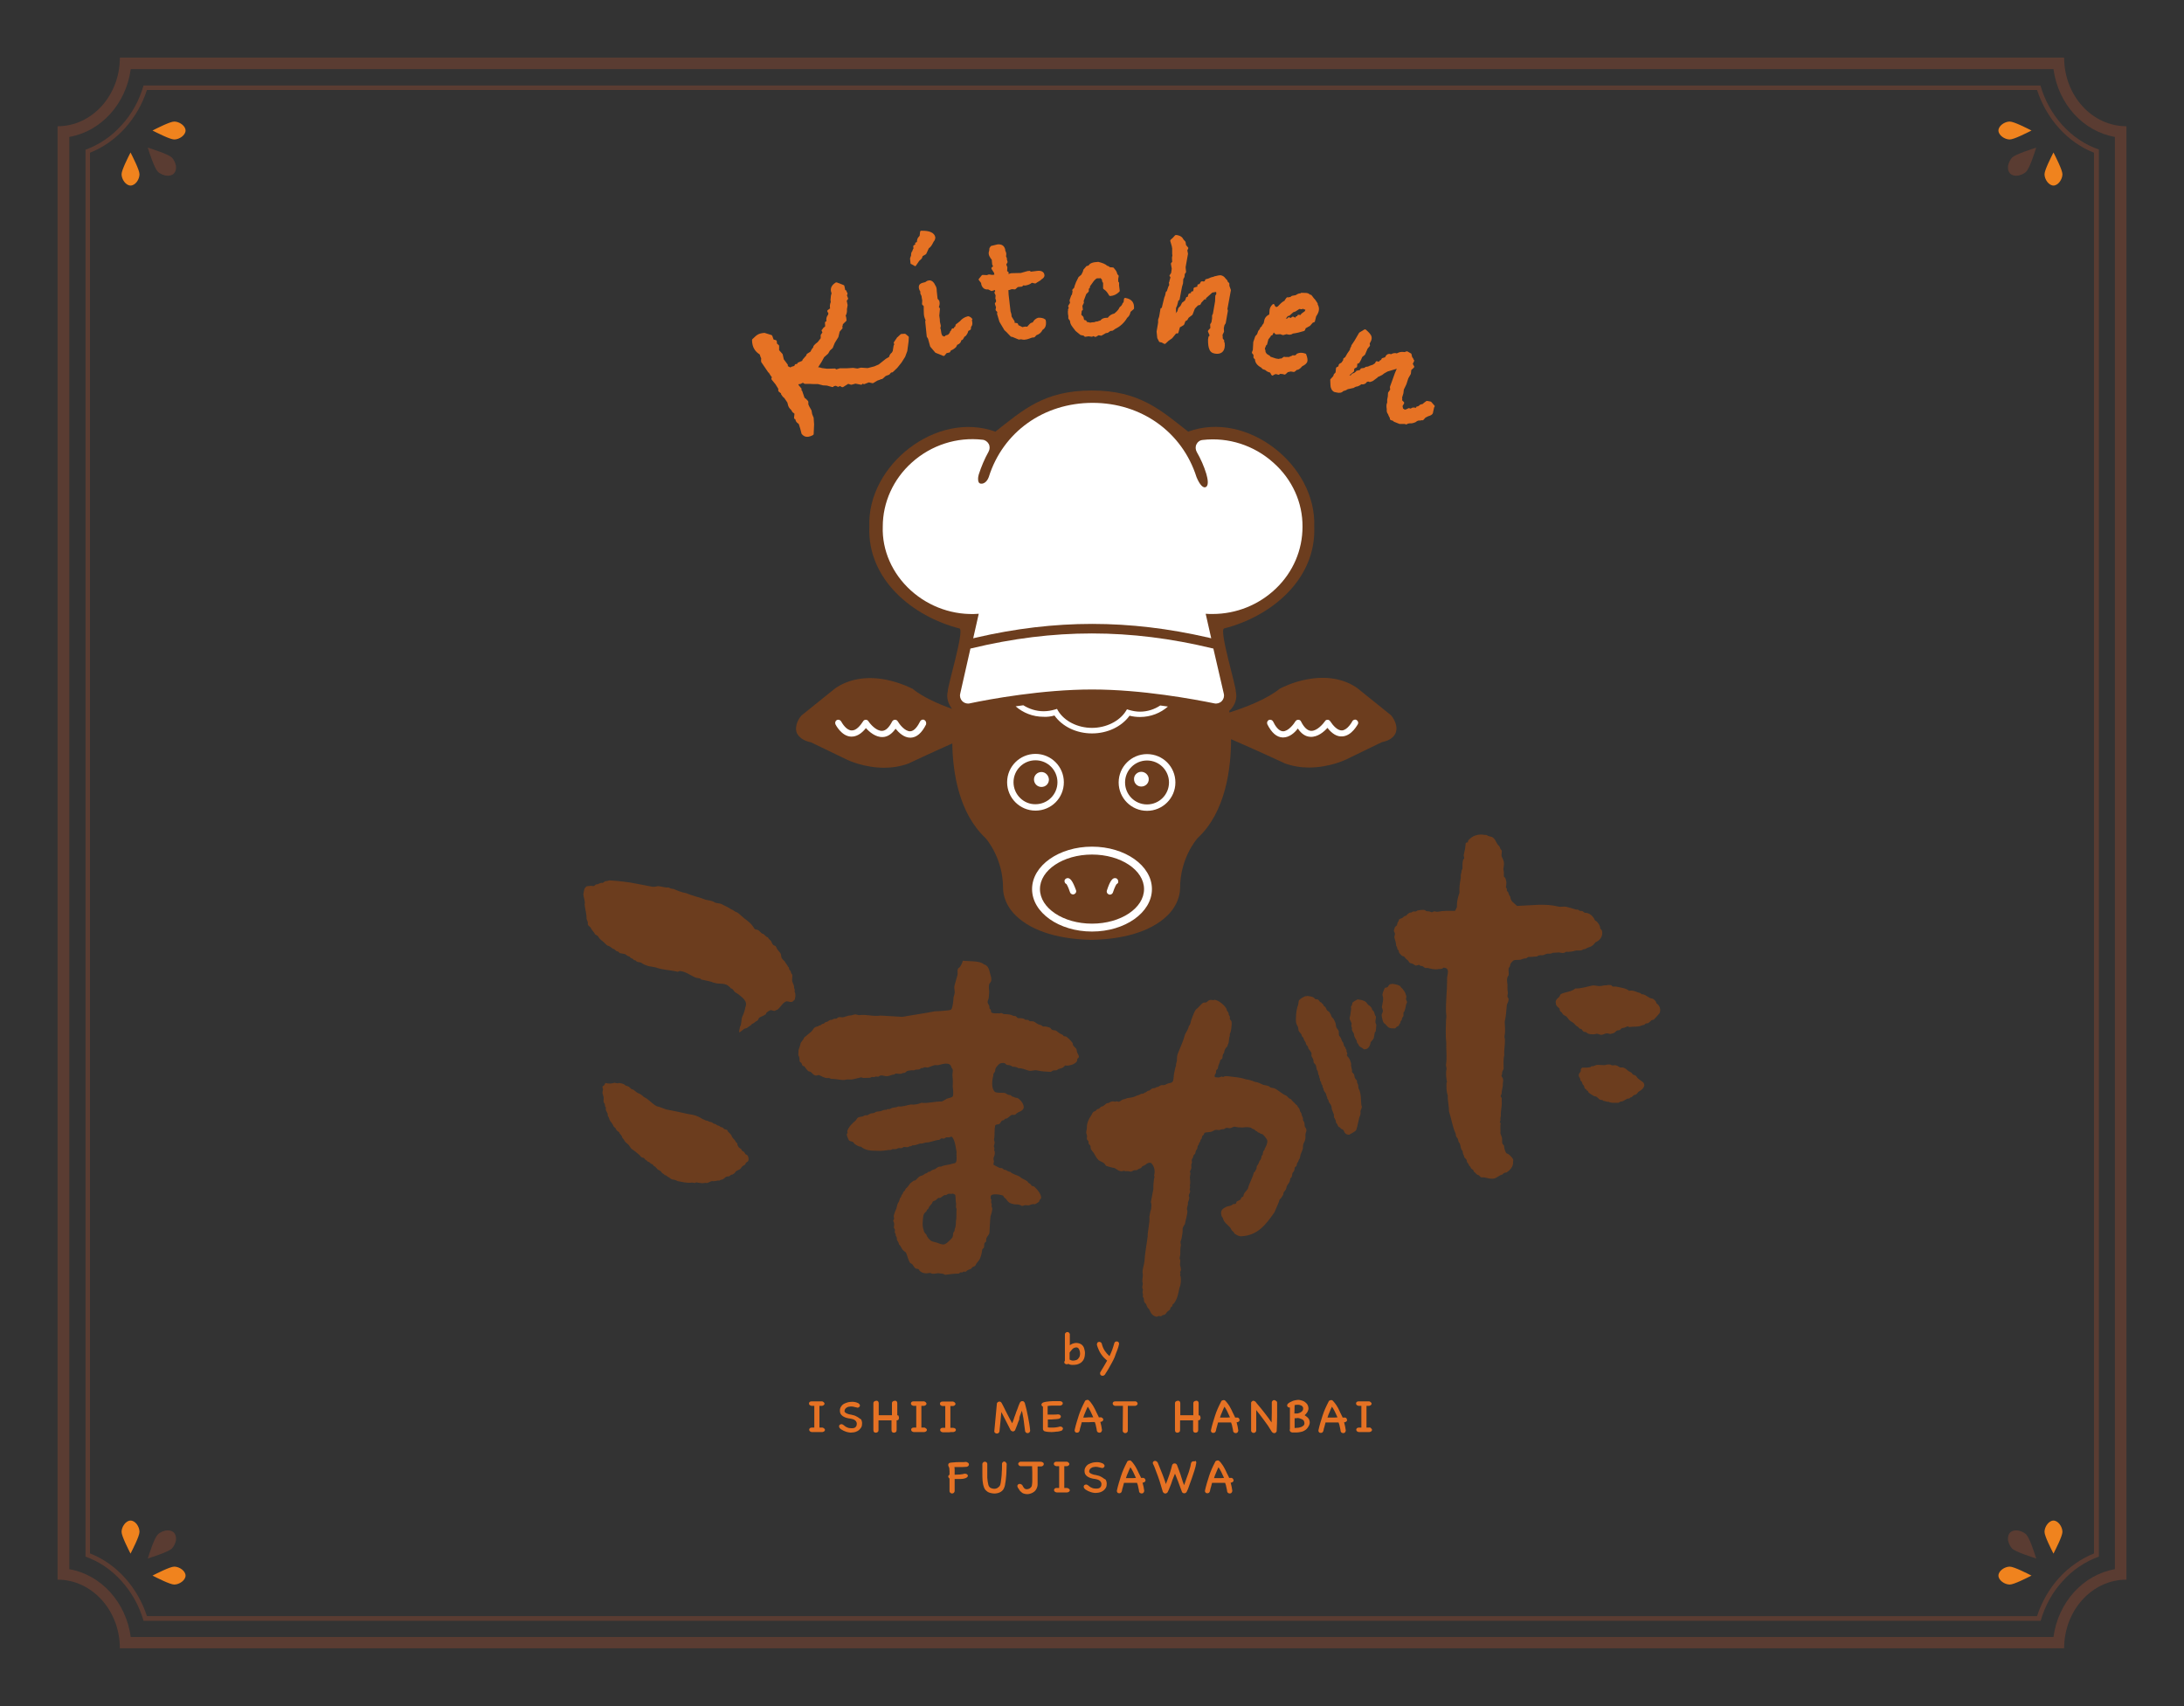 <?xml version="1.0" encoding="utf-8"?>
<!-- Generator: Adobe Illustrator 25.2.3, SVG Export Plug-In . SVG Version: 6.00 Build 0)  -->
<svg version="1.1" id="レイヤー_1" xmlns="http://www.w3.org/2000/svg" xmlns:xlink="http://www.w3.org/1999/xlink" x="0px"
	 y="0px" viewBox="0 0 1024 800" style="enable-background:new 0 0 1024 800;" xml:space="preserve">
<rect x="0" y="0" width="1024" height="800" fill="#333333" stroke="none"/>
<style type="text/css">
	.st0{fill:#5A3C32;}
	.st1{fill:#F0831E;}
	.st2{fill:#E67224;}
	.st3{fill:#6C3D1E;}
	.st4{fill:#FFFFFF;}
</style>
<g>
	<g>
		<path class="st0" d="M967.8,27H56.2c0,17.8-13.1,32.2-29.2,32.2v681.5c16.1,0,29.2,14.4,29.2,32.2h911.6
			c0-17.8,13.1-32.2,29.2-32.2V59.2C980.9,59.2,967.8,44.8,967.8,27z M991.6,735.8c-14.9,2.6-26.6,15.5-28.8,31.8H61.3
			c-2.2-16.3-13.9-29.2-28.8-31.8V64.2c14.9-2.6,26.6-15.5,28.8-31.8h901.5c2.2,16.3,13.9,29.2,28.8,31.8V735.8z"/>
		<path class="st0" d="M967,58.7c-4.7-5.2-8.3-11.6-10.3-18.6H67.3c-2,7-5.5,13.4-10.3,18.6c-4.7,5.3-10.6,9.2-16.9,11.5v659.7
			c6.4,2.3,12.2,6.2,16.9,11.5c4.7,5.2,8.3,11.6,10.3,18.6h889.5c2-7,5.5-13.4,10.3-18.6c4.7-5.3,10.6-9.2,17-11.5V70.1
			C977.6,67.9,971.7,63.9,967,58.7z M981.8,728.4c-6.1,2.5-11.8,6.4-16.4,11.5c-4.6,5.1-8.1,11.2-10.3,17.9H68.9
			c-2.2-6.7-5.7-12.8-10.3-17.9c-4.6-5.1-10.2-9.1-16.4-11.5V71.6c6.1-2.4,11.8-6.4,16.4-11.5s8.1-11.2,10.3-17.9h886.2
			c2.2,6.7,5.7,12.8,10.3,17.9s10.2,9.1,16.4,11.5L981.8,728.4L981.8,728.4z"/>
	</g>
	<g>
		<path class="st1" d="M81.7,57c-2,0-8.2,3.2-10.2,4.2c2,1,8.2,4.2,10.2,4.2c2.4,0,5.3-2,5.3-4.2S84.1,57,81.7,57z"/>
		<path class="st0" d="M80.6,73.9c-1.6-1.6-9-3.9-11.3-4.7c0.7,2.4,3.1,9.7,4.7,11.3c1.1,1.1,3,1.9,4.7,1.9c0.8,0,2-0.2,2.8-1
			s1.2-2.1,1-3.7C82.2,76.3,81.5,74.8,80.6,73.9z"/>
		<path class="st1" d="M57,81.7c0,2.4,2,5.3,4.2,5.3c2.3,0,4.2-2.9,4.2-5.3c0-2-3.2-8.2-4.2-10.2C60.2,73.5,57,79.7,57,81.7z"/>
	</g>
	<g>
		<path class="st1" d="M942.3,57c2,0,8.2,3.2,10.2,4.2c-2,1-8.2,4.2-10.2,4.2c-2.4,0-5.3-2-5.3-4.2S939.9,57,942.3,57z"/>
		<path class="st0" d="M943.4,73.9c1.6-1.6,9-3.9,11.3-4.7c-0.7,2.4-3.1,9.7-4.7,11.3c-1.1,1.1-3,1.9-4.7,1.9c-0.8,0-2-0.2-2.8-1
			s-1.2-2.1-1-3.7C941.8,76.3,942.5,74.8,943.4,73.9z"/>
		<path class="st1" d="M967,81.7c0,2.4-2,5.3-4.2,5.3s-4.2-2.9-4.2-5.3c0-2,3.2-8.2,4.2-10.2C963.8,73.5,967,79.7,967,81.7z"/>
	</g>
	<g>
		<path class="st1" d="M81.7,743c-2,0-8.2-3.2-10.2-4.2c2-1,8.2-4.2,10.2-4.2c2.4,0,5.3,2,5.3,4.2S84.1,743,81.7,743z"/>
		<path class="st0" d="M80.6,726.1c-1.6,1.6-9,3.9-11.3,4.7c0.7-2.4,3.1-9.7,4.7-11.3c1.1-1.1,3-1.9,4.7-1.9c0.8,0,2,0.2,2.8,1
			s1.2,2.1,1,3.7C82.2,723.7,81.5,725.2,80.6,726.1z"/>
		<path class="st1" d="M57,718.3c0-2.4,2-5.3,4.2-5.3c2.3,0,4.2,2.9,4.2,5.3c0,2-3.2,8.2-4.2,10.2C60.2,726.5,57,720.3,57,718.3z"/>
	</g>
	<g>
		<path class="st1" d="M942.3,743c2,0,8.2-3.2,10.2-4.2c-2-1-8.2-4.2-10.2-4.2c-2.4,0-5.3,2-5.3,4.2S939.9,743,942.3,743z"/>
		<path class="st0" d="M943.4,726.1c1.6,1.6,9,3.9,11.3,4.7c-0.7-2.4-3.1-9.7-4.7-11.3c-1.1-1.1-3-1.9-4.7-1.9c-0.8,0-2,0.2-2.8,1
			s-1.2,2.1-1,3.7C941.8,723.7,942.5,725.2,943.4,726.1z"/>
		<path class="st1" d="M967,718.3c0-2.4-2-5.3-4.2-5.3s-4.2,2.9-4.2,5.3c0,2,3.2,8.2,4.2,10.2C963.8,726.5,967,720.3,967,718.3z"/>
	</g>
</g>
<g>
	<path class="st2" d="M505.6,639.6c0.5-0.2,0.9-0.4,1.3-0.7s0.7-0.7,1-1.1c0.3-0.5,0.5-1,0.6-1.5s0.2-1.1,0.2-1.7
		c0-0.4,0-0.8-0.1-1.2s-0.2-0.8-0.3-1.2c-0.1-0.4-0.3-0.7-0.5-1s-0.5-0.6-0.8-0.8s-0.7-0.4-1.1-0.5s-0.8-0.2-1.3-0.2
		c-0.4,0-0.8,0.1-1.2,0.2c-0.4,0.1-0.7,0.2-1,0.4c-0.3,0.1-0.5,0.3-0.8,0.5v-5.3c-0.1-0.3-0.3-0.5-0.5-0.7s-0.5-0.2-0.7-0.2
		c-0.3,0-0.5,0.1-0.7,0.3s-0.4,0.4-0.4,0.7V638c-0.2,0.3-0.3,0.6-0.3,0.7c0,0.3,0.1,0.5,0.3,0.7c0.2,0.2,0.5,0.3,0.8,0.3
		c0.1,0,0.3,0,0.4,0s0.2-0.1,0.4-0.2c0.3,0.2,0.6,0.3,1,0.4c0.3,0.1,0.7,0.1,1,0.1c0.5,0,0.9,0,1.5-0.1
		C504.6,639.9,505.1,639.8,505.6,639.6z M503.2,638c-0.2,0-0.5,0-0.8-0.1s-0.6-0.2-0.9-0.4v-3.3c0.2-0.3,0.5-0.6,0.7-0.9
		c0.2-0.3,0.5-0.5,0.7-0.8c0.2-0.2,0.5-0.4,0.8-0.5s0.6-0.2,1-0.2c0.3,0,0.6,0.1,0.8,0.3c0.2,0.2,0.4,0.4,0.5,0.7s0.2,0.6,0.3,0.9
		c0,0.3,0.1,0.6,0.1,0.9c0,0.3,0,0.7-0.1,1c0,0.3-0.2,0.7-0.4,1c-0.3,0.5-0.7,0.9-1.2,1.1C504.1,637.9,503.6,638,503.2,638z"/>
	<path class="st2" d="M523.8,633.2c0.4-1,0.7-2,0.9-3c0-0.4-0.1-0.7-0.3-0.9s-0.5-0.3-0.8-0.3c-0.5,0-0.9,0.2-1.1,0.7l0,0
		c-0.3,1.2-0.7,2.2-1,3.2c-0.4,1-0.8,2-1.3,3c-0.9-0.8-1.6-1.6-2.2-2.5c-0.6-0.9-1.1-2-1.4-3.3c-0.1-0.3-0.3-0.6-0.5-0.7
		s-0.5-0.2-0.7-0.2c-0.8,0-1.1,0.5-1.1,1.4c0.2,0.8,0.5,1.5,0.8,2.2s0.6,1.3,1,1.9c0.4,0.6,0.8,1.1,1.3,1.7c0.5,0.5,1.1,1.1,1.7,1.6
		l-1.5,2.6c-0.3,0.5-0.6,1-0.9,1.5c-0.3,0.5-0.6,1-0.9,1.5c0,0.1,0,0.1,0,0.2c0,0.1,0,0.1,0,0.2c0,0.4,0.1,0.6,0.3,0.8
		s0.5,0.3,0.8,0.3c0.2,0,0.4,0,0.6-0.1c0.2-0.1,0.4-0.3,0.6-0.5c0.3-0.5,0.5-0.9,0.8-1.3s0.5-0.9,0.8-1.3c0.5-0.9,1-1.8,1.5-2.7
		s1-1.8,1.4-2.8C523,635.2,523.4,634.2,523.8,633.2z"/>
	<path class="st2" d="M385.3,669.4L385.3,669.4c-0.3,0-0.4,0-0.6,0c-0.1,0-0.3,0-0.5,0v-10.2h1.3c0.4-0.1,0.6-0.2,0.8-0.4
		c0.2-0.2,0.3-0.4,0.3-0.6c0-0.2-0.1-0.4-0.3-0.6c-0.2-0.2-0.4-0.4-0.8-0.5h-5c-0.4,0-0.7,0.1-0.9,0.3c-0.2,0.2-0.3,0.4-0.3,0.7
		s0.1,0.5,0.3,0.7c0.2,0.2,0.5,0.3,0.9,0.4h1.3v10.2c-0.2,0-0.4,0-0.6,0s-0.4,0-0.6,0c-0.4,0-0.7,0.1-0.9,0.3
		c-0.2,0.2-0.3,0.4-0.3,0.7c0,0.2,0.1,0.5,0.3,0.7c0.2,0.2,0.5,0.3,0.9,0.4h3.2c0.3,0,0.6,0,0.9,0s0.6,0,0.9,0
		c0.4-0.1,0.7-0.2,0.9-0.4c0.2-0.2,0.3-0.4,0.3-0.6c0-0.3-0.1-0.5-0.4-0.7S385.8,669.3,385.3,669.4z"/>
	<path class="st2" d="M402,664.4c-0.7-0.4-1.3-0.7-1.9-0.8c-0.6-0.2-1.2-0.3-1.8-0.4c0,0-0.1,0-0.4-0.1s-0.5-0.2-0.8-0.3
		s-0.6-0.3-0.8-0.5c-0.3-0.2-0.4-0.5-0.3-0.8c0-0.4,0.2-0.7,0.4-1c0.2-0.2,0.5-0.5,0.8-0.6c0.3-0.2,0.6-0.3,1-0.3
		c0.4-0.1,0.7-0.1,1-0.1c0.5,0,0.9,0.1,1.3,0.2c0.4,0.1,0.8,0.2,1.3,0.3c0.2,0.1,0.4,0.1,0.6,0c0.2,0,0.3-0.1,0.4-0.2
		c0.1-0.1,0.2-0.2,0.3-0.4s0.1-0.3,0.1-0.4c0-0.2-0.1-0.3-0.2-0.5s-0.3-0.3-0.5-0.5c-0.4-0.2-0.9-0.4-1.3-0.5
		c-0.5-0.1-1-0.2-1.5-0.2c-0.7,0-1.4,0.1-2,0.2c-0.7,0.2-1.3,0.4-1.9,0.7s-1.1,0.8-1.4,1.3c-0.4,0.5-0.6,1.2-0.6,1.9
		c0,0.6,0.1,1.1,0.3,1.5c0.2,0.4,0.6,0.8,1,1.1s0.9,0.5,1.4,0.7s1.1,0.3,1.6,0.4c0.3,0,0.7,0.1,1.2,0.2c0.4,0.1,0.8,0.2,1.2,0.4
		c0.4,0.2,0.7,0.5,0.9,0.8c0.2,0.3,0.4,0.8,0.3,1.3c0,0.6-0.2,1-0.6,1.4s-1,0.5-1.9,0.5c-0.8,0-1.4-0.1-2-0.4
		c-0.6-0.2-1.1-0.6-1.7-1.1c-0.2-0.1-0.3-0.2-0.5-0.3s-0.3-0.1-0.5-0.1c-0.3,0-0.6,0.1-0.8,0.3c-0.2,0.2-0.3,0.4-0.3,0.7
		c0,0.2,0.1,0.4,0.2,0.7l0,0c0.3,0.3,0.6,0.7,1.1,0.9c0.4,0.3,0.9,0.5,1.4,0.7s1,0.4,1.6,0.5s1.1,0.2,1.7,0.1c0.6,0,1.2-0.1,1.8-0.3
		c0.6-0.2,1.1-0.5,1.5-0.8c0.4-0.4,0.8-0.8,1.1-1.3c0.3-0.5,0.4-1.2,0.4-1.9s-0.2-1.4-0.5-1.9C403,665.2,402.6,664.7,402,664.4z"/>
	<path class="st2" d="M420.7,663.6V658c0-0.4-0.1-0.7-0.3-0.9c-0.2-0.2-0.4-0.3-0.7-0.3c-0.2,0-0.4,0-0.5,0.1
		c-0.2,0-0.4,0.1-0.5,0.2c-0.2,0.1-0.3,0.2-0.4,0.4s-0.1,0.4-0.1,0.7v5.4H412V658c0-0.4-0.1-0.7-0.3-0.9c-0.2-0.2-0.4-0.3-0.7-0.3
		c-0.2,0-0.4,0-0.5,0.1c-0.2,0-0.4,0.1-0.5,0.2c-0.2,0.1-0.3,0.2-0.4,0.4s-0.1,0.4-0.1,0.7v12.3c0,0.5,0.1,0.8,0.3,1
		c0.2,0.2,0.5,0.3,0.8,0.3s0.6-0.1,0.9-0.3s0.4-0.5,0.4-1.1V666h6.1v4.5c0,0.5,0.1,0.8,0.3,1c0.2,0.2,0.5,0.3,0.8,0.3
		s0.7-0.1,0.9-0.3c0.3-0.2,0.4-0.5,0.4-1.1V666c0.5,0,0.8-0.2,0.9-0.4s0.2-0.5,0.2-0.8s-0.1-0.6-0.2-0.8
		C421.5,663.8,421.1,663.7,420.7,663.6z"/>
	<path class="st2" d="M433.1,669.4L433.1,669.4c-0.3,0-0.4,0-0.6,0c-0.1,0-0.3,0-0.5,0v-10.2h1.3c0.4-0.1,0.6-0.2,0.8-0.4
		c0.2-0.2,0.3-0.4,0.3-0.6c0-0.2-0.1-0.4-0.3-0.6c-0.2-0.2-0.4-0.4-0.8-0.5h-5c-0.4,0-0.7,0.1-0.9,0.3c-0.2,0.2-0.3,0.4-0.3,0.7
		s0.1,0.5,0.3,0.7s0.5,0.3,0.9,0.4h1.3v10.2c-0.2,0-0.4,0-0.6,0s-0.4,0-0.6,0c-0.4,0-0.7,0.1-0.9,0.3c-0.2,0.2-0.3,0.4-0.3,0.7
		c0,0.2,0.1,0.5,0.3,0.7s0.5,0.3,0.9,0.4h3.2c0.3,0,0.6,0,0.9,0s0.6,0,0.9,0c0.4-0.1,0.7-0.2,0.9-0.4c0.2-0.2,0.3-0.4,0.3-0.6
		c0-0.3-0.1-0.5-0.4-0.7S433.6,669.3,433.1,669.4z"/>
	<path class="st2" d="M446.1,671.5c0.3,0,0.6,0,0.9,0c0.4-0.1,0.7-0.2,0.9-0.4c0.2-0.2,0.3-0.4,0.3-0.6c0-0.3-0.1-0.5-0.4-0.7
		s-0.6-0.3-1.1-0.3h-0.1c-0.2,0-0.3,0-0.5,0c-0.1,0-0.3,0-0.5,0v-10.2h1.3c0.4-0.1,0.6-0.2,0.8-0.4c0.2-0.2,0.3-0.4,0.3-0.6
		c0-0.2-0.1-0.4-0.3-0.6c-0.2-0.2-0.4-0.4-0.8-0.5h-5c-0.4,0-0.7,0.1-0.9,0.3c-0.2,0.2-0.3,0.4-0.3,0.7s0.1,0.5,0.3,0.7
		c0.2,0.2,0.5,0.3,0.9,0.4h1.3v10.2c-0.2,0-0.4,0-0.6,0s-0.4,0-0.6,0c-0.4,0-0.7,0.1-0.9,0.3c-0.2,0.2-0.3,0.4-0.3,0.7
		c0,0.2,0.1,0.5,0.3,0.7c0.2,0.2,0.5,0.3,0.9,0.4h3.2C445.5,671.5,445.8,671.5,446.1,671.5z"/>
	<path class="st2" d="M478.4,663.4c0.2-0.6,0.5-1.3,0.7-1.9c0.2,0.7,0.4,1.5,0.5,2.3c0.2,0.8,0.3,1.6,0.4,2.4
		c0.1,0.8,0.2,1.6,0.3,2.4c0.1,0.8,0.2,1.5,0.3,2.2c0,0.4,0.2,0.7,0.4,0.9c0.2,0.2,0.5,0.3,0.8,0.3s0.6-0.1,0.8-0.3
		c0.2-0.2,0.4-0.5,0.4-0.9c-0.1-1-0.2-2.1-0.4-3.2c-0.2-1.1-0.4-2.2-0.6-3.3s-0.5-2.2-0.7-3.3c-0.3-1.1-0.5-2.1-0.8-3.1
		c-0.1-0.3-0.3-0.5-0.5-0.7s-0.4-0.2-0.7-0.2c-0.5,0-0.8,0.2-1.1,0.7c-0.4,0.9-0.8,1.8-1.1,2.8c-0.4,1-0.8,2-1.1,3
		c-0.3,0.7-0.5,1.3-0.7,2c-0.2,0.6-0.5,1.3-0.7,1.9c-0.4-0.8-0.8-1.5-1.2-2.2c-0.4-0.7-0.8-1.5-1.2-2.3c-0.5-0.9-0.9-1.8-1.3-2.6
		c-0.4-0.9-0.9-1.7-1.3-2.5c-0.3-0.4-0.6-0.6-1-0.6c-0.3,0-0.5,0.1-0.8,0.3c-0.2,0.2-0.4,0.4-0.4,0.7l-1.2,12.9
		c0,0.4,0.2,0.7,0.4,0.8c0.2,0.2,0.5,0.3,0.8,0.3c0.2,0,0.4-0.1,0.7-0.2c0.2-0.2,0.4-0.4,0.5-0.7l0.5-4.9c0.1-0.7,0.1-1.5,0.2-2.2
		s0.1-1.4,0.2-2.1l4.4,8.6c0.4,0.3,0.7,0.5,1,0.5c0.4,0,0.7-0.2,1-0.5c0.3-0.8,0.7-1.6,1-2.5s0.6-1.7,1-2.6
		C477.9,664.7,478.1,664,478.4,663.4z"/>
	<path class="st2" d="M497.6,670.9c0.3-0.1,0.5-0.3,0.6-0.5s0.2-0.4,0.2-0.5c0-0.3-0.1-0.5-0.4-0.7c-0.2-0.2-0.6-0.3-1-0.3l0,0
		c-0.6,0.2-1.2,0.3-1.9,0.4c-0.6,0.1-1.3,0.1-2,0.1c-0.3,0-0.6,0-0.9,0s-0.6-0.1-0.9-0.1v-3.7c0.2,0,0.3,0,0.4,0s0.2,0,0.4,0
		c0.7,0,1.4,0,2.1-0.1c0.7,0,1.4-0.1,2.1-0.2c0.4-0.1,0.6-0.2,0.8-0.4c0.2-0.2,0.3-0.4,0.3-0.7s-0.1-0.5-0.4-0.7
		c-0.2-0.2-0.6-0.3-1-0.3c-0.7,0.1-1.3,0.1-1.9,0.1s-1.3,0-1.9,0c-0.2,0-0.3,0-0.5,0c-0.1,0-0.3,0-0.5,0v-4c0.6-0.1,1.3-0.2,1.9-0.2
		s1.3,0,1.9,0c0.4,0,0.7,0,1.1,0s0.7,0,1,0c0.4-0.1,0.7-0.2,0.9-0.4c0.2-0.2,0.3-0.4,0.3-0.7c0-0.2-0.1-0.5-0.4-0.7s-0.6-0.3-1-0.3
		c-0.3,0-0.7,0-1,0s-0.7,0-1,0c-1,0-1.9,0-2.9,0.1s-1.9,0.2-2.8,0.5c-0.3,0.1-0.6,0.3-0.7,0.5c-0.2,0.2-0.2,0.4-0.2,0.6
		c0,0.2,0.1,0.4,0.2,0.5c0.1,0.2,0.3,0.3,0.5,0.4V670c0,0.4,0.2,0.8,0.7,1.1c1,0.3,2.1,0.4,3.3,0.4c0.8,0,1.6-0.1,2.3-0.2
		C496.2,671.3,496.9,671.1,497.6,670.9z"/>
	<path class="st2" d="M513.3,666.8c0.3,0.7,0.5,1.4,0.6,2.1c0.2,0.7,0.3,1.4,0.4,2.1c0.1,0.3,0.3,0.5,0.5,0.6s0.4,0.2,0.7,0.2
		s0.6-0.1,0.8-0.3s0.3-0.5,0.4-0.9c-0.2-1.3-0.4-2.6-0.8-3.9h0.3c0.4-0.1,0.6-0.2,0.8-0.4s0.3-0.4,0.3-0.6c0-0.2-0.1-0.4-0.2-0.6
		c-0.2-0.2-0.4-0.3-0.7-0.5c-0.2,0-0.4,0-0.6,0c-0.2,0-0.4,0-0.6,0c-0.1-0.4-0.3-0.7-0.5-1.1c-0.2-0.4-0.3-0.7-0.5-1
		c-0.2-0.5-0.5-1-0.7-1.5c-0.3-0.5-0.5-1-0.8-1.5s-0.6-1-1-1.5c-0.3-0.5-0.7-0.9-1.1-1.3c-0.3-0.3-0.7-0.4-1.2-0.2l0,0
		c-0.4,0.1-0.7,0.3-0.8,0.7l0,0c-1.1,2.1-2.1,4.3-2.8,6.5c-0.7,2.2-1.4,4.4-1.9,6.7c-0.1,0.4,0,0.8,0.2,1c0.2,0.3,0.5,0.4,0.9,0.4
		c0.2,0,0.5-0.1,0.7-0.2c0.2-0.2,0.4-0.4,0.5-0.8c0.1-0.7,0.3-1.4,0.5-2s0.3-1.3,0.5-1.9l0,0c1,0,2,0,3.1,0
		C511.3,666.8,512.3,666.8,513.3,666.8z M507.9,664.7c0.3-0.9,0.6-1.8,1-2.6c0.3-0.8,0.7-1.7,1.1-2.5c0.2,0.3,0.4,0.6,0.6,0.9
		c0.2,0.4,0.4,0.7,0.6,1.1l0.2,0.4c0.2,0.5,0.4,0.9,0.6,1.3c0.2,0.4,0.4,0.9,0.6,1.3c-0.8,0-1.6,0-2.3,0
		C509.5,664.7,508.7,664.7,507.9,664.7z"/>
	<path class="st2" d="M526.4,670.9c0,0.4,0.2,0.6,0.4,0.8s0.5,0.3,0.8,0.3s0.6-0.1,0.8-0.3s0.4-0.5,0.4-0.9c0-1.9,0-3.8,0-5.8
		s0-3.8,0-5.8h3.5c0.4-0.1,0.6-0.2,0.8-0.4s0.3-0.4,0.3-0.6c0-0.2-0.1-0.4-0.2-0.6c-0.2-0.2-0.4-0.4-0.7-0.5c-0.2,0-0.4,0-0.8,0
		c-0.4,0-0.9,0-1.7,0c-0.7,0-1.7,0-2.8,0s-2.6,0-4.2,0c-0.4,0-0.8,0.1-1,0.3s-0.3,0.4-0.3,0.7s0.1,0.5,0.3,0.7s0.5,0.4,0.9,0.4h3.6
		L526.4,670.9z"/>
	<path class="st2" d="M562,663.6V658c0-0.4-0.1-0.7-0.3-0.9s-0.4-0.3-0.7-0.3c-0.2,0-0.4,0-0.5,0.1c-0.2,0-0.4,0.1-0.5,0.2
		c-0.2,0.1-0.3,0.2-0.4,0.4c-0.1,0.2-0.1,0.4-0.1,0.7v5.4h-6.1V658c0-0.4-0.1-0.7-0.3-0.9s-0.4-0.3-0.7-0.3c-0.2,0-0.4,0-0.5,0.1
		c-0.2,0-0.4,0.1-0.5,0.2c-0.2,0.1-0.3,0.2-0.4,0.4c-0.1,0.2-0.1,0.4-0.1,0.7v12.3c0,0.5,0.1,0.8,0.3,1s0.5,0.3,0.8,0.3
		s0.6-0.1,0.9-0.3c0.3-0.2,0.4-0.5,0.4-1.1V666h6.1v4.5c0,0.5,0.1,0.8,0.3,1s0.5,0.3,0.8,0.3s0.6-0.1,0.9-0.3
		c0.3-0.2,0.4-0.5,0.4-1.1V666c0.5,0,0.8-0.2,0.9-0.4c0.1-0.2,0.2-0.5,0.2-0.8s-0.1-0.6-0.2-0.8C562.8,663.8,562.5,663.7,562,663.6z
		"/>
	<path class="st2" d="M580.3,664.7c-0.2,0-0.4,0-0.6,0c-0.2,0-0.4,0-0.6,0c-0.1-0.4-0.3-0.7-0.5-1.1c-0.2-0.4-0.3-0.7-0.5-1
		c-0.2-0.5-0.5-1-0.7-1.5c-0.3-0.5-0.5-1-0.8-1.5s-0.6-1-1-1.5s-0.7-0.9-1.1-1.3c-0.3-0.3-0.7-0.4-1.2-0.2l0,0
		c-0.4,0.1-0.7,0.3-0.8,0.7l0,0c-1.1,2.1-2.1,4.3-2.8,6.5s-1.4,4.4-1.9,6.7c-0.1,0.4,0,0.8,0.2,1c0.2,0.3,0.5,0.4,0.9,0.4
		c0.2,0,0.5-0.1,0.7-0.2c0.2-0.2,0.4-0.4,0.5-0.8c0.1-0.7,0.3-1.4,0.5-2s0.3-1.3,0.5-1.9l0,0c1,0,2,0,3.1,0c1,0,2,0,3,0
		c0.3,0.7,0.5,1.4,0.6,2.1c0.2,0.7,0.3,1.4,0.4,2.1c0.1,0.3,0.3,0.5,0.5,0.6s0.4,0.2,0.7,0.2s0.6-0.1,0.8-0.3s0.3-0.5,0.4-0.9
		c-0.2-1.3-0.4-2.6-0.8-3.9h0.3c0.4-0.1,0.6-0.2,0.8-0.4s0.3-0.4,0.3-0.6c0-0.2-0.1-0.4-0.2-0.6
		C580.9,664.9,580.6,664.8,580.3,664.7z M574.3,664.7c-0.7,0-1.5,0-2.3,0c0.3-0.9,0.6-1.8,1-2.6c0.3-0.8,0.7-1.7,1.1-2.5
		c0.2,0.3,0.4,0.6,0.6,0.9c0.2,0.4,0.4,0.7,0.6,1.1l0.2,0.4c0.2,0.5,0.4,0.9,0.6,1.3c0.2,0.4,0.4,0.9,0.6,1.3
		C575.8,664.7,575.1,664.7,574.3,664.7z"/>
	<path class="st2" d="M597.4,656.5c-0.3,0-0.5,0.1-0.7,0.3s-0.4,0.4-0.4,0.8l0,0c0,1.7,0,3.2,0,4.7s-0.1,3.1-0.1,4.7
		c-1.1-1.6-2.2-3.1-3.3-4.5s-2.3-2.9-3.6-4.4l-0.7-0.9c-0.4-0.2-0.7-0.4-0.9-0.4c-0.3,0-0.5,0.1-0.7,0.3s-0.4,0.4-0.4,0.7v6.5
		c0,1.1,0,2.2,0,3.3s0,2.2,0,3.2c0,0.4,0.2,0.6,0.4,0.8s0.5,0.3,0.8,0.3s0.5-0.1,0.8-0.3c0.2-0.2,0.4-0.5,0.4-0.9c0-1.1,0-2,0-2.9
		s0-1.8,0-2.6v-4c0.6,0.8,1.3,1.6,1.9,2.4c0.6,0.8,1.2,1.6,1.8,2.4c0.6,0.8,1.2,1.6,1.8,2.5s1.1,1.7,1.7,2.7l0.2,0.3
		c0.3,0.3,0.7,0.5,1.1,0.5c0.2,0,0.4-0.1,0.6-0.2c0.2-0.2,0.4-0.4,0.5-0.7V671c0,0,0-0.1,0-0.2c0.1-2.3,0.2-4.5,0.2-6.6s0-4.4,0-6.6
		c-0.1-0.3-0.2-0.6-0.5-0.7C597.9,656.6,597.7,656.5,597.4,656.5z"/>
	<path class="st2" d="M611.7,663.6c0.5-0.4,0.9-0.9,1.3-1.5c0.3-0.6,0.5-1.1,0.5-1.7c0-0.4-0.1-0.9-0.3-1.4s-0.5-0.9-1-1.3
		c-0.4-0.4-0.9-0.7-1.5-0.9s-1.3-0.4-2-0.4c-0.4,0-0.9,0.1-1.5,0.2c-0.6,0.1-1.2,0.3-1.7,0.6c-0.6,0.2-1,0.5-1.4,0.8s-0.6,0.7-0.6,1
		s0.1,0.5,0.3,0.7s0.5,0.3,0.8,0.3h0.1h0.1v10.1l0,0c-0.1,0.2-0.1,0.3-0.1,0.5s0.1,0.5,0.3,0.7s0.5,0.3,0.9,0.4l0,0
		c0.2,0,0.4,0,0.6,0c0.2,0,0.4,0,0.6,0c0.6,0,1.3,0,1.9-0.1c0.6-0.1,1.2-0.2,1.8-0.4c0.4-0.2,0.9-0.4,1.3-0.7c0.4-0.3,0.7-0.6,1-1
		s0.5-0.8,0.7-1.2s0.3-0.9,0.3-1.3c0-0.7-0.2-1.3-0.6-1.9C613.1,664.6,612.5,664.1,611.7,663.6z M607,658.9c0.5-0.2,1-0.2,1.5-0.2
		c0.3,0,0.6,0,0.9,0.1c0.3,0.1,0.6,0.2,0.8,0.3c0.3,0.2,0.5,0.3,0.6,0.6c0.2,0.2,0.2,0.5,0.2,0.9c0,0.3-0.1,0.6-0.3,0.9
		c-0.2,0.3-0.5,0.5-0.8,0.7s-0.6,0.3-0.9,0.4c-0.3,0.1-0.6,0.2-0.8,0.2s-0.4,0-0.6,0c-0.2,0-0.4,0-0.7,0L607,658.9L607,658.9z
		 M611.1,668.5c-0.4,0.3-0.8,0.6-1.3,0.7c-0.5,0.2-1,0.3-1.5,0.3s-1,0.1-1.3,0.1V665c0.3,0,0.5,0,0.7,0s0.5-0.1,0.7-0.1
		c0.4,0,0.9,0.1,1.3,0.3c0.4,0.1,0.8,0.3,1.1,0.5s0.5,0.4,0.6,0.7s0.2,0.6,0.2,0.9C611.6,667.8,611.5,668.2,611.1,668.5z"/>
	<path class="st2" d="M630.7,664.7c-0.2,0-0.4,0-0.6,0c-0.2,0-0.4,0-0.6,0c-0.1-0.4-0.3-0.7-0.5-1.1c-0.2-0.4-0.3-0.7-0.5-1
		c-0.2-0.5-0.5-1-0.7-1.5s-0.5-1-0.8-1.5s-0.6-1-1-1.5s-0.7-0.9-1.1-1.3c-0.3-0.3-0.7-0.4-1.2-0.2l0,0c-0.4,0.1-0.7,0.3-0.8,0.7l0,0
		c-1.1,2.1-2.1,4.3-2.8,6.5s-1.4,4.4-1.9,6.7c-0.1,0.4,0,0.8,0.2,1c0.2,0.3,0.5,0.4,0.9,0.4c0.2,0,0.5-0.1,0.7-0.2
		c0.2-0.2,0.4-0.4,0.5-0.8c0.1-0.7,0.3-1.4,0.5-2s0.3-1.3,0.5-1.9l0,0c1,0,2,0,3.1,0c1,0,2,0,3,0c0.3,0.7,0.5,1.4,0.6,2.1
		c0.2,0.7,0.3,1.4,0.4,2.1c0.1,0.3,0.3,0.5,0.5,0.6s0.4,0.2,0.7,0.2s0.6-0.1,0.8-0.3s0.3-0.5,0.4-0.9c-0.2-1.3-0.4-2.6-0.8-3.9h0.3
		c0.4-0.1,0.6-0.2,0.8-0.4s0.3-0.4,0.3-0.6c0-0.2-0.1-0.4-0.2-0.6C631.3,664.9,631.1,664.8,630.7,664.7z M624.7,664.7
		c-0.7,0-1.5,0-2.3,0c0.3-0.9,0.6-1.8,1-2.6c0.3-0.8,0.7-1.7,1.1-2.5c0.2,0.3,0.4,0.6,0.6,0.9c0.2,0.4,0.4,0.7,0.6,1.1l0.2,0.4
		c0.2,0.5,0.4,0.9,0.6,1.3c0.2,0.4,0.4,0.9,0.6,1.3C626.3,664.7,625.5,664.7,624.7,664.7z"/>
	<path class="st2" d="M641.8,669.4L641.8,669.4c-0.3,0-0.4,0-0.6,0c-0.1,0-0.3,0-0.5,0v-10.2h1.3c0.4-0.1,0.6-0.2,0.8-0.4
		s0.3-0.4,0.3-0.6c0-0.2-0.1-0.4-0.3-0.6c-0.2-0.2-0.4-0.4-0.8-0.5h-5c-0.4,0-0.7,0.1-0.9,0.3s-0.3,0.4-0.3,0.7s0.1,0.5,0.3,0.7
		s0.5,0.3,0.9,0.4h1.3v10.2c-0.2,0-0.4,0-0.6,0c-0.2,0-0.4,0-0.6,0c-0.4,0-0.7,0.1-0.9,0.3s-0.3,0.4-0.3,0.7c0,0.2,0.1,0.5,0.3,0.7
		s0.5,0.3,0.9,0.4h3.2c0.3,0,0.6,0,0.9,0c0.3,0,0.6,0,0.9,0c0.4-0.1,0.7-0.2,0.9-0.4s0.3-0.4,0.3-0.6c0-0.3-0.1-0.5-0.4-0.7
		C642.7,669.4,642.3,669.3,641.8,669.4z"/>
	<path class="st2" d="M452.7,685.5c-0.6,0.1-1.1,0.1-1.7,0.1s-1.1,0-1.7,0s-1.3,0-1.9,0.1c-0.6,0-1.3,0.1-2,0.2
		c-0.6,0.2-0.8,0.5-0.8,1c0,0.2,0,0.3,0.1,0.6c0.2,0.3,0.3,0.6,0.4,1c0,0.4,0.1,0.9,0.1,1.4c0,0.2,0,0.3,0,0.5s0,0.3,0,0.4v0.7
		c-0.4,0.2-0.6,0.5-0.6,0.9c0,0.2,0.1,0.3,0.2,0.5s0.3,0.3,0.4,0.4v5.9c0,0.4,0.2,0.6,0.4,0.8c0.2,0.2,0.5,0.3,0.8,0.3
		s0.6-0.1,0.8-0.3s0.4-0.5,0.4-0.9v-5.6h1.2c0.5,0,1.1,0,1.7,0s1.1-0.1,1.6-0.2c0.5-0.1,0.9-0.3,1.2-0.5c0.3-0.2,0.5-0.5,0.5-0.8
		s-0.1-0.5-0.4-0.7s-0.6-0.3-1.1-0.3c-0.6,0.2-1.4,0.3-2.2,0.4c-0.8,0-1.7,0.1-2.5,0.1v-0.8c0-0.1,0-0.3,0-0.4c0-0.1,0-0.3,0-0.4
		c0-0.4,0-0.7,0-1s-0.1-0.7-0.1-1c0.4,0,0.7,0,1,0s0.6,0,1,0c0.6,0,1.2,0,1.9,0c0.6,0,1.2-0.1,1.8-0.1c0.4-0.1,0.6-0.2,0.8-0.4
		c0.2-0.2,0.3-0.4,0.3-0.7s-0.1-0.5-0.3-0.7C453.5,685.6,453.2,685.5,452.7,685.5z"/>
	<path class="st2" d="M470.9,685.3c-0.3,0-0.5,0.1-0.7,0.3s-0.4,0.4-0.4,0.8c0,0.2,0,0.5,0,0.7s0,0.5,0,0.7c0,0.8,0,1.6-0.1,2.5
		c0,0.9-0.1,1.8-0.2,2.7s-0.2,1.7-0.3,2.3c-0.1,0.7-0.3,1.2-0.5,1.5c-0.4,0.4-0.8,0.8-1.2,1c-0.4,0.2-0.9,0.3-1.3,0.3
		s-0.8-0.1-1.2-0.2c-0.4-0.1-0.8-0.3-1.1-0.7c-0.2-0.2-0.4-0.5-0.5-1c-0.1-0.4-0.2-0.9-0.3-1.5c-0.1-0.6-0.1-1.2-0.2-1.8
		c0-0.7,0-1.3,0-2c0-0.4,0-0.9,0-1.4s0-0.9,0-1.3c0-0.4,0-0.7,0-1s0-0.6,0-0.9c-0.1-0.3-0.2-0.6-0.5-0.7c-0.2-0.2-0.5-0.2-0.7-0.2
		c-0.3,0-0.5,0.1-0.7,0.3s-0.4,0.4-0.4,0.8c0,0.3,0,0.6,0,1c0,0.3,0,0.7,0,1c0,0.4,0,0.7,0,1.1c0,0.4,0,0.8,0,1.2
		c0,1.2,0,2.4,0.1,3.5s0.3,2.2,0.7,3.2c0.2,0.5,0.4,0.9,0.7,1.2s0.7,0.6,1.1,0.9c0.4,0.2,0.9,0.4,1.4,0.5s1,0.2,1.5,0.2
		c0.4,0,0.9,0,1.3-0.1c0.5-0.1,0.9-0.2,1.3-0.4s0.8-0.4,1.1-0.7c0.3-0.3,0.6-0.6,0.8-1c0.3-0.6,0.6-1.4,0.7-2.4
		c0.2-0.9,0.3-1.9,0.4-3c0.1-1,0.2-2.1,0.2-3.2c0-1.1,0.1-2.1,0.1-3.1c-0.1-0.3-0.2-0.6-0.5-0.7
		C471.4,685.4,471.1,685.3,470.9,685.3z"/>
	<path class="st2" d="M487.9,685.4c-0.5,0-1.1,0-1.7,0s-1.2,0-1.9,0s-1.2,0-1.8,0c-0.6,0-1.2,0-1.7,0c-0.4,0-0.8,0-1.3,0
		c-0.4,0-0.8,0-1.2,0c-0.6,0.3-0.9,0.6-0.9,1c0,0.2,0.1,0.5,0.3,0.7c0.2,0.2,0.5,0.4,0.9,0.4c0.3,0,0.6,0,0.9,0s0.6,0,0.9,0
		c0.6,0,1.1,0,1.7,0s1.2,0,1.8,0c0,0.9,0.1,1.8,0.1,2.7c0,1,0,1.9,0,2.7c0,0.6,0,1.2,0,1.8s-0.1,1.2-0.2,1.9c0,0.2-0.1,0.4-0.2,0.5
		s-0.2,0.3-0.4,0.5c-0.2,0.2-0.5,0.4-0.8,0.5s-0.6,0.2-0.9,0.2c-0.2,0-0.5,0-0.7-0.1s-0.4-0.2-0.6-0.4c-0.1-0.1-0.2-0.3-0.3-0.4
		c-0.1-0.2-0.2-0.3-0.3-0.5c-0.1-0.3-0.3-0.6-0.6-0.8c-0.3-0.2-0.6-0.3-0.9-0.3s-0.6,0.1-0.8,0.3c-0.2,0.2-0.3,0.4-0.3,0.7
		c0,0.2,0.1,0.4,0.2,0.7c0,0,0.1,0.2,0.2,0.3c0.1,0.2,0.3,0.4,0.4,0.6c0.1,0.2,0.3,0.4,0.4,0.6c0.1,0.2,0.2,0.3,0.3,0.3l0,0
		c0.4,0.4,0.8,0.8,1.4,1c0.5,0.2,1.1,0.3,1.7,0.3c0.8,0,1.6-0.2,2.4-0.6c0.8-0.4,1.4-0.9,1.8-1.6c0.4-0.7,0.7-1.5,0.7-2.4
		c0-1.4,0-2.8,0-4.2s0-2.8,0-4.2c0.3,0,0.6,0,0.9,0s0.6,0,0.9,0c0.4-0.1,0.6-0.2,0.8-0.4s0.3-0.4,0.3-0.7s-0.1-0.5-0.3-0.7
		C488.6,685.5,488.3,685.4,487.9,685.4z"/>
	<path class="st2" d="M500.1,697.7L500.1,697.7c-0.3,0-0.4,0-0.6,0c-0.1,0-0.3,0-0.5,0v-10.2h1.3c0.4-0.1,0.6-0.2,0.8-0.4
		c0.2-0.2,0.3-0.4,0.3-0.6c0-0.2-0.1-0.4-0.3-0.6c-0.2-0.2-0.4-0.4-0.8-0.5h-5c-0.4,0-0.7,0.1-0.9,0.3c-0.2,0.2-0.3,0.4-0.3,0.7
		s0.1,0.5,0.3,0.7c0.2,0.2,0.5,0.3,0.9,0.4h1.3v10.2c-0.2,0-0.4,0-0.6,0s-0.4,0-0.6,0c-0.4,0-0.7,0.1-0.9,0.3
		c-0.2,0.2-0.3,0.4-0.3,0.7c0,0.2,0.1,0.5,0.3,0.7c0.2,0.2,0.5,0.3,0.9,0.4h3.2c0.3,0,0.6,0,0.9,0s0.6,0,0.9,0
		c0.4-0.1,0.7-0.2,0.9-0.4c0.2-0.2,0.3-0.4,0.3-0.6c0-0.3-0.1-0.5-0.4-0.7S500.5,697.7,500.1,697.7z"/>
	<path class="st2" d="M516.7,692.7c-0.7-0.4-1.3-0.7-1.9-0.8c-0.6-0.2-1.2-0.3-1.8-0.4c0,0-0.1,0-0.4-0.1c-0.3-0.1-0.5-0.2-0.8-0.3
		s-0.6-0.3-0.8-0.5c-0.3-0.2-0.4-0.5-0.3-0.8c0-0.4,0.2-0.7,0.4-1c0.2-0.2,0.5-0.5,0.8-0.6c0.3-0.2,0.6-0.3,1-0.3
		c0.4-0.1,0.7-0.1,1-0.1c0.4,0,0.9,0.1,1.3,0.2s0.8,0.2,1.3,0.3c0.2,0.1,0.4,0.1,0.6,0c0.2,0,0.3-0.1,0.4-0.2
		c0.1-0.1,0.2-0.2,0.3-0.4s0.1-0.3,0.1-0.4c0-0.2-0.1-0.3-0.2-0.5c-0.1-0.2-0.3-0.3-0.5-0.5c-0.4-0.2-0.9-0.4-1.3-0.5
		c-0.4-0.1-1-0.2-1.5-0.2c-0.7,0-1.4,0.1-2,0.2c-0.7,0.2-1.3,0.4-1.9,0.7s-1.1,0.8-1.4,1.3c-0.4,0.5-0.6,1.2-0.6,1.9
		c0,0.6,0.1,1.1,0.3,1.5s0.6,0.8,1,1.1s0.9,0.5,1.4,0.7s1.1,0.3,1.6,0.4c0.3,0,0.7,0.1,1.2,0.2c0.4,0.1,0.8,0.2,1.2,0.4
		s0.7,0.5,0.9,0.8s0.4,0.8,0.3,1.3c0,0.6-0.2,1-0.6,1.4c-0.4,0.4-1,0.5-1.9,0.5c-0.8,0-1.4-0.1-2-0.4c-0.6-0.2-1.1-0.6-1.7-1.1
		c-0.2-0.1-0.3-0.2-0.5-0.3s-0.3-0.1-0.5-0.1c-0.3,0-0.6,0.1-0.8,0.3c-0.2,0.2-0.3,0.4-0.3,0.7c0,0.2,0.1,0.4,0.2,0.7l0,0
		c0.3,0.3,0.6,0.7,1.1,0.9c0.4,0.3,0.9,0.5,1.4,0.7s1,0.4,1.6,0.5s1.1,0.2,1.7,0.1c0.6,0,1.2-0.1,1.8-0.3s1.1-0.5,1.5-0.8
		s0.8-0.8,1.1-1.3s0.4-1.2,0.4-1.9s-0.2-1.4-0.5-1.9C517.8,693.5,517.3,693.1,516.7,692.7z"/>
	<path class="st2" d="M536.2,693c-0.2,0-0.4,0-0.6,0c-0.2,0-0.4,0-0.6,0c-0.1-0.4-0.3-0.7-0.5-1.1c-0.2-0.4-0.3-0.7-0.5-1
		c-0.2-0.5-0.5-1-0.7-1.5c-0.3-0.5-0.5-1-0.8-1.5s-0.6-1-1-1.5c-0.3-0.5-0.7-0.9-1.1-1.3c-0.3-0.3-0.7-0.4-1.2-0.2l0,0
		c-0.4,0.1-0.7,0.3-0.8,0.7l0,0c-1.1,2.1-2.1,4.3-2.8,6.5s-1.4,4.4-1.9,6.7c-0.1,0.4,0,0.8,0.2,1c0.2,0.3,0.5,0.4,0.9,0.4
		c0.2,0,0.5-0.1,0.7-0.2c0.2-0.2,0.4-0.4,0.5-0.8c0.1-0.7,0.3-1.4,0.5-2s0.3-1.3,0.5-1.9l0,0c1,0,2,0,3.1,0s2,0,3,0
		c0.3,0.7,0.5,1.4,0.6,2.1c0.2,0.7,0.3,1.4,0.4,2.1c0.1,0.3,0.3,0.5,0.5,0.6s0.4,0.2,0.7,0.2s0.6-0.1,0.8-0.3s0.3-0.5,0.4-0.9
		c-0.2-1.3-0.4-2.6-0.8-3.9h0.3c0.4-0.1,0.6-0.2,0.8-0.4s0.3-0.4,0.3-0.6c0-0.2-0.1-0.4-0.2-0.6C536.8,693.3,536.5,693.1,536.2,693z
		 M530.2,693.1c-0.7,0-1.5,0-2.3,0c0.3-0.9,0.6-1.8,1-2.6c0.3-0.8,0.7-1.7,1.1-2.5c0.2,0.3,0.4,0.6,0.6,0.9c0.2,0.4,0.4,0.7,0.6,1.1
		l0.2,0.4c0.2,0.5,0.4,0.9,0.6,1.3c0.2,0.4,0.4,0.9,0.6,1.3C531.7,693.1,531,693.1,530.2,693.1z"/>
	<path class="st2" d="M559.6,685.2c-0.3,0-0.5,0.1-0.7,0.2c-0.2,0.2-0.4,0.4-0.5,0.8c-0.1,0.9-0.3,1.7-0.6,2.6
		c-0.2,0.9-0.5,1.7-0.8,2.5s-0.6,1.7-0.9,2.5c-0.3,0.9-0.6,1.7-0.9,2.6c-0.2-0.5-0.4-0.9-0.5-1.3c-0.2-0.4-0.3-0.8-0.4-1.2
		c-0.1-0.4-0.3-0.8-0.4-1.2c-0.1-0.4-0.3-0.8-0.4-1.3c-0.3-0.7-0.5-1.5-0.8-2.2c-0.3-0.8-0.6-1.6-0.9-2.4c-0.3-0.4-0.6-0.6-1.1-0.6
		s-0.8,0.2-1.1,0.7c-0.4,1.5-0.8,3-1.3,4.5s-1.1,3-1.7,4.5c-0.1-0.5-0.3-1-0.4-1.4c-0.1-0.4-0.3-0.9-0.5-1.4s-0.4-1-0.6-1.6
		c-0.2-0.6-0.5-1.2-0.8-2c-0.3-0.7-0.5-1.3-0.8-2s-0.5-1.2-0.7-1.7c-0.2-0.3-0.4-0.5-0.6-0.6c-0.2-0.1-0.4-0.2-0.6-0.2
		c-0.3,0-0.6,0.1-0.8,0.3s-0.3,0.4-0.3,0.7c0,0.2,0.1,0.4,0.2,0.6c0.3,0.5,0.5,1.1,0.7,1.6s0.4,1.1,0.6,1.6c0.6,1.6,1.2,3.1,1.7,4.7
		c0.5,1.6,1,3.3,1.5,5c0.3,0.5,0.6,0.8,1.2,0.8c0.4,0,0.7-0.2,1-0.5c0.4-0.7,0.7-1.5,1.1-2.5c0.4-0.9,0.8-2,1.2-3.3
		c0.2-0.5,0.4-1,0.6-1.5c0.2-0.5,0.4-1,0.6-1.5c0.2,0.4,0.3,0.8,0.5,1.2c0.1,0.4,0.3,0.7,0.4,1c0.1,0.3,0.2,0.7,0.4,1
		c0.1,0.3,0.3,0.7,0.4,1.1l1.6,4.3c0.2,0.4,0.6,0.6,1.1,0.6c0.4,0,0.7-0.2,1-0.5c0.5-1,1-2.1,1.3-3.2c0.4-1.1,0.8-2.2,1.2-3.3
		c0.4-1.2,0.8-2.3,1.2-3.6s0.7-2.4,0.9-3.7c0-0.4-0.1-0.7-0.3-0.9C560.2,685.3,559.9,685.2,559.6,685.2z"/>
	<path class="st2" d="M577.5,693c-0.2,0-0.4,0-0.6,0c-0.2,0-0.4,0-0.6,0c-0.1-0.4-0.3-0.7-0.5-1.1c-0.2-0.4-0.3-0.7-0.5-1
		c-0.2-0.5-0.5-1-0.7-1.5c-0.3-0.5-0.5-1-0.8-1.5s-0.6-1-1-1.5c-0.3-0.5-0.7-0.9-1.1-1.3c-0.3-0.3-0.7-0.4-1.2-0.2l0,0
		c-0.4,0.1-0.7,0.3-0.8,0.7l0,0c-1.1,2.1-2.1,4.3-2.8,6.5s-1.4,4.4-1.9,6.7c-0.1,0.4,0,0.8,0.2,1c0.2,0.3,0.5,0.4,0.9,0.4
		c0.2,0,0.5-0.1,0.7-0.2c0.2-0.2,0.4-0.4,0.5-0.8c0.1-0.7,0.3-1.4,0.5-2s0.3-1.3,0.5-1.9l0,0c1,0,2,0,3.1,0s2,0,3,0
		c0.3,0.7,0.5,1.4,0.6,2.1c0.2,0.7,0.3,1.4,0.4,2.1c0.1,0.3,0.3,0.5,0.5,0.6s0.4,0.2,0.7,0.2s0.6-0.1,0.8-0.3s0.3-0.5,0.4-0.9
		c-0.2-1.3-0.4-2.6-0.8-3.9h0.3c0.4-0.1,0.6-0.2,0.8-0.4s0.3-0.4,0.3-0.6c0-0.2-0.1-0.4-0.2-0.6C578.1,693.3,577.8,693.1,577.5,693z
		 M571.5,693.1c-0.7,0-1.5,0-2.3,0c0.3-0.9,0.6-1.8,1-2.6c0.3-0.8,0.7-1.7,1.1-2.5c0.2,0.3,0.4,0.6,0.6,0.9c0.2,0.4,0.4,0.7,0.6,1.1
		l0.2,0.4c0.2,0.5,0.4,0.9,0.6,1.3s0.4,0.9,0.6,1.3C573,693.1,572.2,693.1,571.5,693.1z"/>
	<path class="st2" d="M424.7,156.7c-0.1-0.1-0.3-0.2-0.5-0.2l-1.6,0.1c-0.1,0-0.3,0.1-0.4,0.2l-1.4,1.3c-0.1,0-0.2,0.1-0.2,0.2l0,0
		l0,0c0,0,0,0.1-0.1,0.1l-0.1,0.1c0,0,0,0,0,0.1c-0.4,0.6-0.9,1.2-1.3,1.9c-0.1,0.2-0.1,0.4,0,0.5l0.2,0.4L419,162l-0.4,2.4
		c0,0.1,0,0.1,0,0.2c-0.2,0.2-0.3,0.5-0.4,0.7c-0.6,0.4-1.1,1.1-1.3,1.9l-0.1,0.2l-1.4,0.8l-3.4,2.7l-2.1,0.9l-3.1,0.8l-3-0.2
		c-0.1,0-0.1,0-0.2,0l-1.6,0.4l-2-0.3l-3.2,0.2h-2.9c-0.1,0-0.1,0-0.2,0l-1.6,0.5l-0.4-0.3c-0.1-0.1-0.2-0.1-0.4-0.1l-3.5,0.1
		l-2.4-0.3c-0.6-0.2-1.2-0.4-1.8-0.4l1.6-2.5l1.2-2.2l1.8-1.6l0.1-0.1l0.8-1.4l1.3-1.2c0.1-0.1,0.1-0.1,0.1-0.2l0.9-2.2l1.6-2.6
		c0-0.1,0.1-0.1,0.1-0.2l0.6-2.5l1.2-1.4c0.2-0.2,0.2-0.5,0.1-0.7l-0.1-0.2c0.2-0.4,0.3-0.8,0.3-1.2l1.5-1.4
		c0.1-0.1,0.2-0.3,0.2-0.5c-0.1-1.4-0.3-1.9-0.4-2.1l0,0c0.5-0.8,0.7-1.8,0.6-3l0.3-1.8c0-0.1,0-0.2,0-0.2l-0.4-2l0.5-0.6
		c0.1-0.2,0.2-0.4,0.1-0.6l-0.5-1.3c0.2-0.4,0.2-0.5,0.2-0.5c0.1-0.2,0.1-0.5,0-0.7l-0.3-0.4l-0.1-0.4c-0.1-0.3-0.3-0.5-0.6-0.5
		l-0.4-1.9c0-0.2-0.2-0.4-0.3-0.4c-3.4-1.4-3.5-1.4-3.8-1.2c-2.6,1.6-2.5,3.6-1.9,5l-0.3,1.1l-0.2,2c0,0.1,0,0.2,0,0.2
		c0.1,0.2,0.1,0.5,0.1,0.9c-0.4,0.9-0.5,1.9-0.3,2.9l-1.1,0.8c-0.2,0.2-0.3,0.5-0.1,0.8l0.4,0.7l-0.1,0.6c-0.8,1-1,2-0.8,3.1
		l-0.4,0.2c-0.2,0.1-0.3,0.3-0.3,0.5l0.1,1.7l-1,0.9c-0.2,0.1-0.2,0.3-0.2,0.5l-0.2,0.1c-0.2,0.1-0.4,0.5-0.2,0.7l0.3,0.7
		c-0.3,0.4-0.5,0.7-0.7,1c-0.1,0.1-0.1,0.2-0.1,0.3v1.4l-1.4,1.8c-1.6,1.2-2.2,1.9-2.1,2.5c-0.6,0.6-1,1.3-1.3,2l-1.6,1
		c-0.1,0.1-0.2,0.2-0.3,0.4c0,0.1,0,0.2,0,0.3l-1.6,1.8l-0.1,0.1l-0.3,0.7l-1.9,0.8c-0.1,0.1-0.3,0.2-0.3,0.3l-0.2,0.4h-0.5
		c-0.2,0-0.4,0.1-0.5,0.3l-0.3,0.6L371,172c-0.1,0-0.1,0-0.1,0.1l-0.3,0.2l-1.2-0.6v-0.4c0-0.1,0-0.3-0.1-0.4l-1.8-2.4l-0.5-2.2
		c0-0.1-0.1-0.2-0.1-0.3l-1.6-1.8v-2c0-0.2-0.1-0.3-0.2-0.4l-0.8-0.7l-0.1-1.1c0-0.2-0.2-0.4-0.4-0.5l-1.1-0.3l-0.6-1.7
		c-0.1-0.2-0.2-0.3-0.4-0.4l-3.2-1c-0.1,0-0.2,0-0.2,0c-1.4,0.1-2.4,0.4-3.2,0.9c-0.3,0.2-0.8,0.5-2.3,2c-0.1,0.1-0.2,0.3-0.2,0.4
		c0,1.8,0.4,3.3,1.2,4.5c0.5,0.8,1.3,1.6,2.4,2.3l0.3,0.9c0.1,0.3,0.2,0.6,0.4,0.9c-0.1,0.7-0.1,1.3,0,1.7c0,0.1,0,0.1,0.1,0.2
		l3.2,4.7c0.1,0.1,0.2,0.1,0.3,0.2l0.6,1c0.3,0.5,0.6,0.8,0.8,1.1l-0.2,0.5c-0.1,0.2,0,0.4,0.1,0.6l1.8,2.2l1.3,2.1l0,0v0.8
		c0,0.2,0.1,0.4,0.2,0.5l1.1,0.9v0.1c0,0.1,0,0.3,0.1,0.4c0.5,0.8,0.9,1.3,1.4,1.6c0.3,0.4,0.8,1.1,1.5,2.2l0.1,0.5
		c0.2,0.9,0.4,1.4,0.6,1.7c0.2,0.4,0.6,0.8,1.1,1.3l0.4,0.7c0,0.1,0.1,0.1,0.1,0.2l1,0.8l-0.2,1.9c0,0.3,0.1,0.5,0.4,0.6l0.2,0.1
		c0.1,0.4,0.2,0.8,0.4,1.1c0.2,0.3,0.5,0.6,0.8,0.8c0.2,0.1,0.3,0.2,0.4,0.3l0.7,2.2l0.6,2.3c0,0.1,0.1,0.2,0.1,0.2
		c0.6,0.8,1.6,1.5,3.1,1.3c0.6-0.1,1.3-0.3,2.2-0.8c0.2-0.1,0.3-0.3,0.3-0.5l0.2-4.5l-0.2-2.9c0-0.1,0-0.1,0-0.2l-0.7-1.7l-0.3-1.7
		c0-0.1,0-0.1-0.1-0.2l-1-1.8l-0.4-0.9v-1.1c0-0.1-0.1-0.3-0.1-0.4c-0.7-0.8-1.2-1.3-1.7-1.6l-1.1-3.2c0-0.1-0.1-0.2-0.2-0.2
		l-0.2-0.2c0.2-0.2,0.2-0.5,0-0.8l-1.4-1.7l0.3-0.3h0.2c0.1,0,0.3,0,0.4,0l1.2-0.6c0,0,0.2,0,0.7,0.4c0.1,0.1,0.2,0.1,0.3,0.1
		c1.8,0,3.2,0,4.1,0.1h2l2.4,0.6l1.8,0.1l2.5,0.7c0.2,0,0.3,0,0.5-0.1c0.1-0.1,0.2-0.1,0.2-0.3l1-0.2l0.8,0.4c0.2,0.1,0.4,0.1,0.6,0
		l0.5-0.3l0.9,0.5c0.2,0.1,0.4,0.1,0.6,0l2.4-1.5l1.3,0.4c0.1,0,0.2,0,0.3,0l1.8-0.5l2.6,0.5c0.2,0,0.4,0,0.5-0.2l0.3-0.3l0.4,0.2
		c0.1,0.1,0.3,0.1,0.4,0l2.1-0.8l1.7,0.4c0.1,0,0.3,0,0.4-0.1l1.8-1.1l1.4-0.5c0.1,0,0.2-0.1,0.3-0.2l0,0h0.2c0.2,0,0.3,0,0.5-0.1
		l1.6-1.4l1.6-0.6c0.1,0,0.2-0.1,0.2-0.2l0.7-0.8l0.6-0.1c0.1,0,0.2-0.1,0.3-0.2l2-1.9l2-2.5l1.7-2.7l1-2.7l0.6-4.5l0.1-1.9
		c0-0.1,0-0.3-0.1-0.4L424.7,156.7z"/>
	<path class="st2" d="M455.9,149.6c-0.4-0.6-1-1.1-1.8-1.3c-0.1,0-0.2,0-0.3,0l-0.3,0.1c-1.2,0.3-2.4,1-3.4,2.2l-1.9,1.5
		c-0.1,0.1-0.2,0.2-0.2,0.4v0.3c-0.1,0.1-0.2,0.3-0.2,0.4l0,0c-0.2,0-0.3,0.1-0.4,0.3l-0.3,0.5H447c-0.3-0.1-0.6,0-0.8,0.3l-0.2,0.4
		c0,0,0,0.1,0,0.2l-0.2,0.2c-0.2,0.1-0.3,0.2-0.3,0.3l-0.1,0.4l-0.6,0.9l-0.7,0.4l-0.5,0.1c-0.2,0-0.4,0.2-0.5,0.4l-0.4,0.2
		l-0.9-0.4l-0.4-1l-0.3-1.9l-0.2-0.6l0.2-1c0-0.1,0-0.2,0-0.2l-0.4-1.8c0-0.7-0.1-1.8-0.3-2.9l0.3-3.1c0-0.1,0-0.3-0.1-0.4l-0.4-0.6
		c0.4-0.9,0.5-1.8,0.2-2.8c0-0.1-0.1-0.2-0.1-0.2l-0.7-0.8l-0.4-3.7c0-0.3,0-0.7-0.1-1.2c-0.1-0.6-0.4-1.2-0.8-1.8l-0.1-0.2
		c0-0.1,0-0.1-0.1-0.2c-1-1.6-2.2-1.7-3.1-1.4c-0.2,0-0.5,0.2-1.2,0.7l-0.8,0.2c-0.9,0.2-1.5,0.5-1.9,1c-0.3,0.5-0.4,1.1-0.2,1.9
		c0.1,0.4,0.3,0.9,0.6,1.3c0,0,0,0.1,0,0.2c0,0.1,0,0.3,0,0.4c0,0.1,0,0.2,0,0.3c0.2,0.5,0.4,0.9,0.6,1.3c0,0.1,0,0.2,0,0.3l0.3,1.7
		l-0.1,1.6c0,0.2,0.1,0.4,0.2,0.5c0.3,0.2,0.5,0.4,0.6,0.6v1.7c0,1.6,0.1,2.6,0.2,3c0.2,0.7,0.4,1.3,0.7,2l-0.1,0.1
		c-0.1,0.1-0.1,0.2-0.1,0.4l0.7,6.9c0,0.1,0,0.2,0.1,0.3l0.5,0.8l1,3.6c0,0.1,0.1,0.2,0.1,0.2l2.2,2.6c0.1,0.1,0.1,0.1,0.2,0.2
		l3.7,1.5c0.1,0,0.2,0,0.2,0c0.2,0,0.3-0.1,0.4-0.2l0.9-1.1l1.3-0.3c0.2,0,0.3-0.2,0.4-0.3l0.3-0.6l0.1-0.1c0.9-0.3,1.7-0.9,2.4-1.6
		c0,0,0.1-0.1,0.1-0.2c0.2-0.4,0.3-0.6,0.4-0.8c1.3-0.5,1.8-1.3,1.9-2.1l0.6-0.3c0.1-0.1,0.2-0.1,0.2-0.2l0.7-1.2l0.5-0.3l0.1-0.1
		c0.6-0.7,1-1.4,1.2-2.3l0.9-0.5c0.2-0.1,0.3-0.3,0.3-0.4l0.1-1l0.2-0.3c0.5-0.6,0.5-1.5,0.2-2.9C456,149.7,456,149.6,455.9,149.6z"
		/>
	<path class="st2" d="M429,124.8c0.2,0,0.4-0.1,0.5-0.3l1.5-2.2l1-0.9c0.1-0.1,0.1-0.1,0.2-0.2l0.4-1.1l1.4-0.8
		c0.1-0.1,0.2-0.2,0.3-0.3l1.2-2.6c0.7-0.4,1.4-1.3,2.1-2.8c0-0.1,0.1-0.1,0.1-0.2c0.7-0.8,0.9-1.6,0.8-2.3c-0.5-2-2.7-3-6.5-2.9
		c-0.3,0-0.6,0.2-0.6,0.5l-0.2,1.8l-0.2,0.3l-0.2,0.2c-0.6,0.6-0.9,1.5-0.9,2.5l-0.5,0.2c-0.3,0.1-0.4,0.4-0.3,0.7l0.1,0.2l-0.7,0.4
		c-0.2,0.1-0.4,0.4-0.3,0.6l0.1,0.9L428,117c-0.1,0.1-0.2,0.3-0.1,0.5l0,0c-0.6,0.7-0.8,1.5-0.7,2.2l-0.5,1.4c0,0.1,0,0.2,0,0.3
		l0.2,2c0,0.2,0.1,0.4,0.3,0.4l1.5,0.8C428.8,124.8,428.9,124.8,429,124.8z"/>
	<path class="st2" d="M463.3,135.7L463.3,135.7l1.4,0.7c0.1,0.1,0.3,0.1,0.5,0l1.3-0.4l0.1,0.6l-0.2,0.2c-0.1,0.2-0.2,0.4-0.1,0.6
		l0.5,1.1l-0.1,1.3c0,0.1,0,0.2,0,0.2l0.3,0.8v0.7l-0.4,0.5c-0.1,0.2-0.2,0.4-0.1,0.6l0.5,1.5l-0.2,1c0,0.2,0,0.4,0.2,0.6l0.6,0.6
		l-0.1,0.7c0,0.1,0,0.2,0,0.2l1.1,3.7l2.2,3.7c0,0.1,0.1,0.1,0.1,0.2l1,0.9l1.9,2c0.1,0.1,0.2,0.1,0.3,0.2l0.6,0.1l2.9,1.2
		c0.1,0,0.2,0.1,0.3,0l0.9-0.1c0.4,0.1,0.8,0.2,1.2,0.2c0.1,0,0.2,0,0.3,0c0.8-0.1,1.5-0.2,1.9-0.4l1.7-0.6l0.9-0.1
		c0.1,0,0.3-0.1,0.4-0.2l0.7-0.8c1.5-0.5,2.4-1.4,2.9-2.5c1.3-0.8,1.8-2.1,1.6-4l-0.1-0.5c0-0.2-0.1-0.3-0.2-0.4
		c-0.9-0.7-2-0.9-3.4-0.8c-1.2,0.4-2,1.2-2.5,2.2h-0.1c-0.6,0.1-1.1,0.4-1.6,1s-0.8,0.9-0.9,1c-0.4-0.1-0.9-0.1-1.3,0
		c-0.2,0-0.5,0.1-0.9,0.2l-1.6-0.8l-0.3-0.1l-0.2-0.6c-0.1-0.2-0.3-0.4-0.5-0.4c-1.1-0.1-1.3-0.3-1.2-0.3c0.2-0.2,0.2-0.5,0-0.7
		l-1.3-2.1l-0.1-1.1l-0.4-1.3l-0.9-7.8l-0.1-2.2c0.1,0,0.3,0,0.4,0c0.6-0.2,0.9-0.3,1.1-0.4c0.4,0,0.9,0,1.3,0.1
		c0.2,0,0.4,0,0.5-0.1l1.1-1l1.9-0.2c0.1,0,0.3-0.1,0.3-0.2l0.4-0.4l0.8,0.1c1.3-0.2,2.4-0.6,3.2-1.3l1.4,0.3c0.2,0,0.4,0,0.5-0.1
		c0.2-0.2,0.6-0.4,1.4-0.9c0.6-0.3,1-0.6,1.2-0.9c0.5-0.3,1.5-1,1.4-2s-0.6-1.4-1.1-1.7c-0.6-0.3-1.3-0.4-2.2-0.3l-3.2,0.4L483,127
		l-1.2,0.1l-3.2,0.9l-4.5,0.1l-1.3,0.4l0.1-0.4c0.1-0.2,0-0.5-0.2-0.6l-0.5-0.4l0.1-1.6c0-0.1,0-0.2,0-0.2l-0.5-1.3l0.5-0.8
		c0.1-0.1,0.1-0.3,0.1-0.5l-0.3-1v-0.3c0-0.1,0-0.2,0-0.3l-0.4-0.9l0.1-0.8c0-0.3,0-0.5,0-0.6c-0.1-0.4-0.2-0.9-0.5-1.3v-0.1
		c0.1-0.1,0.1-0.2,0-0.4c-0.4-1.8-1.7-2.6-3.6-2.4c-0.5,0.1-1.4,0.3-2.9,0.7c-0.1,0-0.2,0.1-0.3,0.2l-0.5,0.7
		c-0.1,0.1-0.1,0.2-0.1,0.3l-0.1,1c-0.2,0.5-0.3,1-0.2,1.7c0.1,0.6,0.4,1.2,0.8,1.8l0.6,0.8l0.2,2.2c0,0.1,0,0.1,0.1,0.2l0.3,0.7
		l-0.5,0.4c-0.3,0.2-0.3,0.5-0.2,0.8l1.2,1.9l0.1,0.8l-1,0.1l-1.4-0.2c-0.1,0-0.2,0-0.2,0l-0.9,0.3l-1.9-0.1c-0.2,0-0.4,0.1-0.5,0.2
		l-1.3,1.6c-0.2,0.2-0.2,0.5,0,0.7l1,1.3v0.1c0.1,1,0.5,1.7,1,2.2C461.6,135.6,462.3,135.8,463.3,135.7z"/>
	<path class="st2" d="M500.7,146v0.5c0,0.6,0.1,1.2,0.2,1.7v1c0,0.1,0,0.2,0.1,0.3l0.7,1v0.1c0,0.8,0.4,1.8,1.3,2.9l1.3,1.7l2.2,1.8
		c0.1,0.1,0.2,0.1,0.2,0.1l1.4,0.3l0.4,0.4c0.1,0.1,0.3,0.2,0.5,0.1l1.4-0.2l1.4,0.2c0.2,0,0.3,0,0.5-0.1l0.3-0.2l0.7,0.3
		c0.1,0,0.2,0.1,0.3,0.1s0.2,0,0.3-0.1l1.2-0.7l1.1,0.2c0.1,0,0.3,0,0.4-0.1l1.9-1.1l0.7-0.1c0.1,0,0.2,0,0.3-0.1l1.1-0.8l0.9-0.1
		c0.1,0,0.2-0.1,0.3-0.1l1.1-0.8c2.3-1.1,4.2-2.8,5.6-5.2c0.8-0.6,1.3-1.5,1.5-2.5l0.1-0.3l1.4-1.2c0.1-0.1,0.2-0.3,0.2-0.4V144
		c0-1.6-0.6-3.7-4-4.3c-0.2,0-0.3,0-0.5,0.1c-0.1,0.1-0.2,0.2-0.2,0.4l-0.2,1.5l-0.2,0.2c-0.1,0.1-0.2,0.2-0.3,0.4
		c-0.2,0.7-0.6,1.2-1.2,1.6c-0.1,0.1-0.2,0.2-0.3,0.4c-0.1,0.4-0.6,1.3-2.3,2.7c-1.3,0.3-2.3,0.9-3.1,2h-0.5c-1.3,0-2.3,0.4-3,1.3
		c-0.5,0.1-0.9,0.2-1.2,0.4c-0.6,0-1.1,0.1-1.7,0.4h-0.4c-0.5,0-1,0.1-1.4,0.2l-1.7-0.4v-0.2c0-0.2-0.2-0.4-0.4-0.5l-0.8-0.2
		l-0.3-1.3c0-0.1-0.1-0.2-0.2-0.3l-0.8-0.8v-0.1l0.2-1.8l0.2-0.1c0.2-0.1,0.4-0.4,0.3-0.6l-0.2-1.6l0.6-1.2c0-0.1,0.1-0.2,0.1-0.3
		l-0.1-0.8l1.2-3.2l1-1c0.1-0.1,0.2-0.3,0.2-0.4v-1.1l0.3-0.2c0.1-0.1,0.2-0.2,0.2-0.4l0.1-0.6c0.6-0.9,1.2-1.7,1.8-2.5
		c0.6-0.7,1.1-1.1,1.5-1.2h1c0.1,0,0.1,0,0.2,0l0.4-0.1l0.7,0.8v0.4c0,0.1,0,0.3,0.1,0.4l0.4,0.7v2.4c0,0.2,0.1,0.4,0.3,0.5
		c1,0.6,1.8,1.6,2.5,2.9c0.1,0.2,0.3,0.3,0.6,0.3c1.6-0.1,3-0.8,4.2-2c0.1-0.1,0.2-0.3,0.2-0.5l-0.3-2.4v-1.2c0-0.2-0.1-0.4-0.2-0.5
		l-0.2-0.1c0-0.6,0-1.1,0-1.4l0.2-1.1c0-0.2,0-0.4-0.1-0.5l-0.5-0.5c-0.1-0.5-0.3-1-0.6-1.6l-1.1-1.4c-0.1-0.1-0.3-0.2-0.4-0.2
		l-1.4-0.1c-0.3-0.3-0.8-0.6-1.3-0.7c-0.7-0.7-2-1.3-4.1-1.8c-0.1,0-0.1,0-0.2,0c-2.5,0.1-3.9,0.7-4.4,1.7c-0.3,0.1-0.6,0.2-0.8,0.2
		c-0.1,0-0.2,0.1-0.3,0.2l-1.3,1.5c-0.1,0.1-0.1,0.2-0.1,0.3l-0.2,0.7l-0.7,1.4l-1.3,1.1c-0.1,0.1-0.1,0.1-0.1,0.2l-1.1,2.2
		l-0.7,1.9l-0.1,0.6l-0.8,0.9c-0.2,0.2-0.2,0.4-0.1,0.7l0.1,0.1l-0.3,1.6l-0.3,0.4c0,0-0.1,0.1-0.1,0.2l-0.7,2c0,0.1,0,0.2,0,0.3
		l0.2,1l-0.8,1.3c-0.1,0.2-0.1,0.4,0,0.6l0.2,0.4l-0.3,0.7c-0.1,0.1-0.1,0.3,0,0.4L500.7,146z"/>
	<path class="st2" d="M565.7,139.6l2.7-2.4l1.7-0.3h0.1l0.1,0.9l-0.4,0.7c-0.1,0.1-0.1,0.2-0.1,0.3l-0.1,2.5l-1,5.8l-0.3,0.6
		c0,0.1-0.1,0.2-0.1,0.3v1.3l-0.3,1.8l-0.5,0.8c-0.1,0.1-0.1,0.2-0.1,0.4l0.1,1.5l-1,1.1c-0.1,0.2-0.2,0.4-0.1,0.6l0.7,1.7
		c0,0.1,0,0.1,0,0.1c0,0.1-0.1,0.2-0.3,0.4c-0.1,0.1-0.2,0.2-0.2,0.3l-0.2,1.2c0,2.2,0.2,3.7,0.6,4.5c0.4,1.2,1.3,1.9,2.6,2.1
		c0.5,0.1,0.9,0.1,1.3,0.1c1.8-0.1,3-1.1,3.3-3.1l0,0c0.1-0.4,0.1-1.1,0-2.1c0-0.1-0.1-0.2-0.2-0.3l-0.1-0.1l0.1-0.3
		c0-0.2,0-0.3-0.1-0.5l-0.6-0.8c0-0.5,0-1.1-0.1-1.7l0.6-1.2c0-0.1,0.1-0.2,0.1-0.3l-0.1-1.6l0.3-1.4l0.5-0.8c0-0.1,0.1-0.1,0.1-0.2
		l1-5.7c0-0.1,0-0.2,0-0.3l-0.2-0.6l1.6-8.7c0-0.1,0-0.2,0-0.3l-0.7-1.9v-1c0-0.2-0.1-0.3-0.2-0.4l-0.5-0.4c-0.1-0.6-0.5-1.1-1-1.5
		c-0.6-0.9-1.3-1.4-2.2-1.6c-0.6-0.1-1.6,0.1-3.2,0.5c-0.1,0-0.2,0.1-0.3,0.2c-0.8,0.1-1.7,0.4-2.7,0.9l-0.8,0.2
		c-0.2,0-0.3,0.1-0.4,0.3c-0.1,0.2-0.2,0.3-0.2,0.6l-0.5,0.2l-0.8-0.1c-0.2,0-0.5,0.1-0.6,0.3l-0.6,1l-0.5,0.1
		c-0.3,0-0.5,0.3-0.5,0.6v0.5l-1.4,0.4c-0.2,0.1-0.4,0.3-0.4,0.5v0.5l-0.2,0.8H559c-0.2,0-0.5,0.2-0.6,0.5v0.3l-0.8,0.2
		c-0.2,0.1-0.3,0.2-0.4,0.4l-0.3,1v0.2h-0.2c-0.3,0-0.5,0.1-0.6,0.4l-0.5,1.3l-1.2,0.9c-0.1,0.1-0.1,0.1-0.2,0.2l-0.7,1.4l-1,1
		c-0.1,0.1-0.1,0.2-0.1,0.3L552,146l-0.6,0.7l-0.3,0.2l0.1-0.1c0.1-0.1,0.2-0.3,0.2-0.4v-2l0.5-1.1l0.6-2.3l0.4-0.3
		c0.1-0.1,0.2-0.2,0.2-0.4l1.1-5.8l0.5-1.7c0-0.1,0-0.1,0-0.2l0.1-1.7l0.5-0.9c0-0.1,0.1-0.2,0.1-0.3l0.1-1.2l0.5-0.7
		c0.1-0.1,0.1-0.2,0.1-0.4l-0.2-2.1l1.1-6.2c0-0.1,0-0.1,0-0.2l-0.3-1.5l0.4-0.8c0.1-0.2,0.1-0.5-0.1-0.6l-0.9-1.1l-0.2-1.3
		c0-0.1-0.1-0.2-0.1-0.3l-0.9-1c-0.5-1.1-1.4-1.7-2.7-2l-0.7-0.1c-0.2,0-0.4,0-0.6,0.2l-1,1.1l-1,0.9c-0.2,0.2-0.2,0.4-0.2,0.6
		l0.7,2.4l0.2,1.1v2.7l0.1,0.5l-0.2,1.1v0.1l0.1,1.9l-0.4,0.4c-0.1,0.1-0.2,0.3-0.2,0.5l0.4,2.3l-0.3,2l-0.6,0.9
		c-0.2,0.2-0.2,0.5,0,0.7l0.3,0.4l-0.5,1.8c0,0.1,0,0.2,0,0.3l-0.1,0.1c-0.1,0.1-0.2,0.3-0.1,0.5l0.1,1l-0.4,0.7l-0.7,2.1l-0.1,0.1
		c-0.2,0.1-0.3,0.2-0.4,0.4l-0.3,1.5l-0.4,1l-1.2,4.9h-0.1c-0.3,0-0.5,0.2-0.5,0.5l-0.6,3.5l-0.5,1.5c0,0.1,0,0.1,0,0.2v1.2
		l-0.7,4.1c0,0.1,0,0.1,0,0.2l0.3,2.9c0,0.1,0,0.1,0.1,0.2l0.7,1.4c0.1,0.2,0.2,0.3,0.4,0.3l0.9,0.2l1.1,0.6
		c0.2,0.1,0.5,0.1,0.7-0.1l1.4-1.3l1.7-1.2l1.8-2.2l0.1-0.1l0.3,0.1c0.3,0,0.6-0.1,0.7-0.4l0.7-2.5l1.7-1c0.1-0.1,0.2-0.2,0.3-0.3
		l0.6-1.6l0.7-0.4c0.1-0.1,0.2-0.1,0.3-0.3l0.5-0.9l1.7-1.3c0.1-0.1,0.2-0.2,0.2-0.3l1-2.6l0.5-0.6l1-1l0.8-0.2
		c0.2,0,0.3-0.2,0.4-0.3l0.4-0.8l1.5-1.6l0.6,0.2C565.3,139.8,565.5,139.8,565.7,139.6z"/>
	<path class="st2" d="M617.8,142.7L617.8,142.7c0.1-0.2,0-0.4-0.1-0.6l-1-1.5c-0.5-0.5-0.9-1-1.4-1.7l-0.4-0.5
		c-0.1-0.1-0.2-0.2-0.4-0.2h-0.2c-0.3-0.3-0.7-0.5-1.1-0.7c-0.3-0.1-0.9-0.2-2.9-0.2c-0.1,0-0.3,0-0.4,0.1l-0.3,0.2
		c-0.3,0-0.5,0-0.8,0.1c-0.5,0.2-0.9,0.4-1.3,0.7c-1.7,0.3-1.8,0.3-1.9,0.4c-0.1,0-0.2,0.1-0.6,0.5h-0.4c-0.2,0-0.4,0.1-0.5,0.2l0,0
		l-0.2-0.1c-0.2-0.1-0.5,0-0.7,0.2c-0.6,0.8-0.9,1.2-1,1.5l-0.3,0.1c-1,0.6-1.9,1.5-2.8,2.5c-0.3,0.1-0.5,0.2-0.6,0.3
		c-0.5-0.2-0.8-0.5-0.9-1c-0.1-0.2-0.2-0.4-0.4-0.4c-0.2-0.1-0.4,0-0.6,0.2c-0.6,0.6-1,1.2-1.2,1.9c-0.1,0.3-0.2,0.8-0.2,1.5
		c-0.1,0.9-0.1,1.1-0.1,1.2c0,0.1,0,0.1-0.1,0.1c-1,0.5-1.7,1.2-2.1,2.2l-0.4,1.8l-0.1,0.2c-0.4,0.4-0.7,0.9-0.9,1.4l-0.5,0.4
		c-0.1,0.1-0.2,0.2-0.2,0.3l-0.1,0.4l-0.7,0.9c0,0-0.1,0.1-0.1,0.2l-0.5,1.4l-0.8,0.9c0,0.1-0.1,0.1-0.1,0.2l-0.9,2.6
		c0,0,0,0.1,0,0.2l-0.2,3.5l-0.4,1c-0.1,0.2,0,0.4,0.1,0.6l0.6,0.7v1.2c0,0.2,0.1,0.3,0.2,0.4l0.5,0.5v0.1c0.1,1.5,1.1,2.8,3,3.8
		l0.4,0.5c0.1,0.1,0.2,0.1,0.3,0.2l1.1,0.4c0.4,0.4,1,0.8,1.6,1l0.7,0.2l0.6,1.1c0.1,0.1,0.2,0.2,0.4,0.3h0.1c0.1,0,0.2,0,0.3-0.1
		c0.7-0.5,1.3-0.7,1.7-0.5l0.7,0.2c0.2,0.1,0.4,0,0.5-0.1l0.4-0.3c0.3,0,0.8,0.1,1.2,0.1l0.7,0.2c0.2,0.1,0.4,0,0.6-0.1l1.1-1
		l1.4-0.3l1.3,0.2c0.2,0,0.4,0,0.5-0.1l1.1-0.9h0.2c0.1,0,0.2,0,0.4-0.1c0.7-0.3,1.3-0.9,1.9-1.6c1.3-0.6,2-1.3,2.3-2l0,0
		c0.3-0.8,0.1-2-0.5-3.6c-0.1-0.2-0.2-0.3-0.4-0.3l-0.3-0.1c-1.2-0.4-2.4-0.4-3.5,0.1c-0.1,0.1-0.2,0.1-0.3,0.2
		c-0.2,0.4-0.6,0.8-1.6,0.6c-0.2,0-0.3,0-0.5,0.1l-0.2,0.2c-0.5,0.1-0.9,0.3-1.2,0.5h-1.8l-0.4-0.1c-0.2,0-0.3,0-0.4,0.1l-1,0.7
		h-0.3c-0.1,0-0.1,0-0.2,0l-0.8,0.2l-1.3-0.2l-2.4-0.8l-0.2-0.1c0-0.2-0.1-0.3-0.3-0.4l-1.4-0.9l-0.3-0.5c0-0.1-0.1-0.1-0.1-0.1
		c-0.1-0.1-0.2-0.4-0.2-0.9c0-0.2,0-0.3-0.1-0.4c-0.2-0.3-0.2-0.5-0.1-0.7v-0.1c0.1-0.1,0.1-0.2,0.1-0.2c0.1-0.3,0.3-0.7,0.5-1.2
		h0.1c0.2-0.1,0.3-0.2,0.3-0.4c0.1-0.3,0.3-1.1,0.6-2.3l0.8-1l0.1-0.1l0.3-0.6l0.5-0.2c0.2,0,0.3-0.2,0.3-0.3c0.2-0.4,0.4-0.8,0.5-1
		l0.7,0.7c0.1,0.1,0.3,0.2,0.5,0.2l1.9-0.1l1.1,0.4c0.1,0,0.2,0,0.3,0l1.5-0.4h0.1c1.1,0.4,2.1,0.3,2.9-0.3c1.6-0.2,3.3-0.6,5.2-1.2
		c0.2-0.1,0.3-0.2,0.4-0.3l0.4-1l1.8-1c0.1,0,0.1-0.1,0.2-0.1l1.3-1.5l0.6-0.2c0.2-0.1,0.4-0.2,0.4-0.4l0.6-2.4l0.4-0.6
		c0,0,0.1-0.1,0.1-0.2C618.7,145.7,618.6,144.1,617.8,142.7z M612,145.4c-0.1,0.3-0.2,0.5-0.2,0.5l-1.5,1.1c-0.1,0-0.1,0.1-0.2,0.2
		l-0.3,0.5l-0.9-0.1c-0.3,0-0.5,0.1-0.6,0.4l-0.1,0.3c-0.2-0.1-0.5,0-0.6,0.2l-0.4,0.5l-0.2-0.2c-0.1,0-0.1-0.1-0.2-0.1l-0.4-0.2
		c-0.2-0.1-0.4,0-0.6,0.1l-0.6,0.5l-0.7-0.3c-0.2-0.1-0.5,0-0.7,0.2l-0.3,0.4h-0.2c-0.1,0-0.2-0.1-0.4-0.1c0.3-0.3,0.7-0.7,0.9-1.1
		l0.6-0.1c0.1,0,0.2-0.1,0.2-0.1l1.8-1.6l0.9-0.3c0.1,0,0.1,0,0.2-0.1l1.7-1.1h0.2l0.6,0.1c0.1,0,0.2,0,0.3,0l0.7-0.2
		c0.1,0.1,0.2,0.1,0.3,0.2c0.1,0.1,0.3,0.1,0.4,0.1l0.2,0.1h0.1C612.1,145.3,612,145.4,612,145.4z"/>
	<path class="st2" d="M672.6,190.2l-1.5-1.7c-0.1-0.1-0.2-0.2-0.3-0.2l-1.6-0.3c-0.2,0-0.3,0-0.5,0.1l-1.2,0.9l-0.4,0.4l-1.1,0.3
		c-0.1,0-0.2,0.1-0.3,0.2c-0.4,0.4-0.8,0.7-1.3,0.7c-0.1,0-0.1,0-0.2,0L664,191c-0.1,0-0.2,0.1-0.2,0.2l-0.1,0.1l-0.2-0.1
		c-0.1-0.1-0.2-0.1-0.3-0.1c-0.7-0.1-1.3,0.1-1.6,0.4l-0.2,0.1l-0.7-0.2c-0.2-0.1-0.3,0-0.5,0.1c-1.2,0.7-1.6,0.6-1.7,0.5
		c-0.1-0.1-0.1-0.1-0.2-0.1c0-0.1-0.1-0.1-0.2-0.2c-0.1,0-0.2-0.1-0.2-0.1c0-0.1,0-0.1-0.1-0.1c0-0.1,0-0.1,0-0.2l-0.2-0.9l0.7-1.2
		c0.1-0.2,0.1-0.5-0.1-0.7l-0.8-0.8c0.1-0.5,0.1-0.9,0-1.3l0.6-2l0.2-1.7l1.2-2.5l0.9-2.8l1.1-1.9c0-0.1,0.1-0.2,0.1-0.2l0.2-1.8
		l1.2-1.1c0.2-0.2,0.3-0.5,0.1-0.7l-0.6-1.1l0.6-1.2c0.1-0.2,0.1-0.5-0.1-0.7l-0.2-0.2c0-0.1,0-0.3-0.1-0.4l-0.5-0.7l-0.3-1.3
		c0-0.2-0.1-0.3-0.3-0.4l-1.6-0.9c-0.2-0.1-0.3-0.1-0.5,0l-0.9,0.3c-1-0.2-1.9-0.1-2.7,0.2l-0.9,0.4c-0.9-0.3-1.8-0.1-2.7,0.4
		c-1.1-0.4-2,0-2.6,1c-0.1,0.1-0.1,0.2-0.1,0.4l-1.3,0.4c-0.2,0-0.3,0.1-0.4,0.3l-0.2,0.4l-0.1,0.2l-0.3,0.1c-0.1,0-0.2,0.1-0.3,0.2
		l-0.4,0.5l-0.9-0.2c-0.3-0.1-0.5,0.1-0.6,0.3l-0.3,0.6l-1,0.7l-1.5,0.5c-0.1,0-0.2,0.1-0.2,0.1l-0.1,0.1c0,0,0,0-0.1,0l-0.5,0.2
		l-0.8,0.1c-0.1,0-0.2,0.1-0.3,0.1l-0.5,0.4l-1.4,0.2c-0.2,0-0.3,0.1-0.4,0.3l-0.3,0.5l-1.4,0.3c-0.2,0-0.3,0.1-0.4,0.3
		c0,0.1-0.1,0.1-0.1,0.2c-0.3,0.1-0.5,0.3-0.8,0.6c-0.5,0.1-1.1,0.3-1.5,1l-0.7,0.2l0.2-0.3l1.8-1.5c0.1-0.1,0.2-0.3,0.2-0.4v-0.8
		l0.3-0.4l0.8-0.4c0.2-0.1,0.3-0.3,0.3-0.5l0.1-1.2l0.7-0.3c0.1,0,0.2-0.1,0.3-0.3l0.7-1.2l0.6-1.4l1.1-0.9c0.1-0.1,0.1-0.1,0.2-0.2
		l1.2-2.8l1-1.2c0.1-0.1,0.2-0.3,0.1-0.4l-0.1-0.9l0.3-0.5c0.7-1.2,0.8-2.2,0.4-3.1c-0.4-0.8-1.2-1.7-2.5-2.8
		c-0.2-0.2-0.5-0.2-0.7-0.1l-2.3,1.4c-0.1,0.1-0.2,0.1-0.2,0.2l-2.1,3.6l-1.4,2.1c-0.1,0.1-0.1,0.2-0.1,0.2l-0.1,0.5l-0.3,0.5
		c-0.1,0.1-0.2,0.4-0.3,1l-1.3,1.9L631,167c0,0,0,0.1-0.1,0.1l-0.1,0.3L630,168c-0.2,0.1-0.3,0.3-0.2,0.6v0.2L629,170l-1,0.6
		c-0.1,0.1-0.2,0.2-0.3,0.4l-0.2,0.8l-0.8,0.4c-0.2,0.1-0.3,0.3-0.3,0.5l-0.2,1.9l-0.4,0.5l0,0c-0.2,0.1-0.3,0.2-0.4,0.4l-0.3,0.9
		l-1.2,1.3c-0.1,0.1-0.2,0.3-0.2,0.4l0.1,2.3c0,1.5,0.6,2.7,1.6,3.3c0.1,0,0.1,0.1,0.2,0.1l0.9,0.2c1.5,0.4,2.6,0.2,3.3-0.6
		c0.3-0.1,0.5-0.2,0.6-0.2c0.6-0.1,1-0.4,1.5-0.7c0.5-0.1,1.4-0.3,2.8-0.6c0.1,0,0.1,0,0.1-0.1l1-0.5c0.7,0,1.6-0.4,2.5-1.1
		c1.1,0.2,2-0.2,2.6-1.1l0.6-0.2l0.6,0.2c0.1,0,0.3,0,0.4,0l1.1-0.4l2.2-1.6c0.1-0.1,0.2-0.2,0.2-0.3l0.7-0.3l1.4-0.7l0.9-0.7
		l1.6-0.9l4-1.2l0.3-0.1l0,0c-0.3,0.6-0.6,1.3-0.9,2.1l-2.3,6.4c0,0.1,0,0.2,0,0.3l0.1,1l-0.9,1.3c-0.1,0.1-0.1,0.2-0.1,0.3
		l-0.1,1.6l-0.3,1.5c0,0.1,0,0.2,0,0.3v0.1v0.9v0.1c-0.4,0.7-0.4,1.7-0.2,3.1c-0.1,1,0.1,1.7,0.6,2.3c0.1,0.5,0.4,1,0.8,1.7l0.1,0.6
		c0,0.2,0.2,0.4,0.4,0.5l1,0.3l0.4,0.4c0,0,0.1,0.1,0.2,0.1l2.5,1c0.1,0,0.1,0,0.2,0h2.2l0.6,0.2c0.1,0,0.1,0,0.2,0
		c0.1,0,0.2,0,0.3-0.1l0.5-0.3c0.2,0,0.5,0,0.8-0.1c0.8,0.1,1.7-0.1,2.6-0.5c0.1,0,0.1-0.1,0.2-0.1c0.7-0.6,1.3-0.8,2-0.7
		c0.2,0,0.4,0,0.5-0.1l0.1-0.1l0.4,0.1c0.2,0,0.4,0,0.6-0.2l1-1.1l1.2-0.6c1.1-0.3,1.8-0.7,2.1-1.2l0,0l0.1-0.2
		c0.1-0.1,0.1-0.2,0.1-0.4l0.5-2.3C672.8,190.5,672.7,190.3,672.6,190.2z"/>
</g>
<g>
	<path class="st3" d="M380.3,348.1l17,8.2c0.4,0.2,7.9,3.7,17.3,3.7c3.7,0,7.7-0.6,11.7-2.1c0,0,0.1,0,0.1-0.1
		c0.2-0.1,10.2-4.8,20.1-9.2c0.2,13.4,3,32.6,15.6,44.4c0.7,0.8,8.2,9.7,8.2,23.4c0,0.9,0,6.4,5,11.9c6.7,7.3,18.9,12,36.2,12.4
		c0,0,0.2,0,0.3,0c0.1,0,0.3,0,0.3,0c17.3-0.4,29.5-5.1,36.2-12.4c5-5.5,5-11.1,5-11.9c0-13.7,7.5-22.6,8.2-23.4
		c13.3-12.3,15.7-33,15.7-46.4c11.1,4.8,24.5,11,24.7,11.1c0,0,0.1,0,0.1,0.1c4,1.5,8,2.1,11.7,2.1c9.4,0,16.9-3.5,17.3-3.7
		l16.9-8.2c3.5-0.7,5.6-2.2,6.5-4.4c1.4-3.7-1.7-7.6-2-8c-0.1-0.1-0.2-0.2-0.3-0.3l-15.4-12.4l-0.1-0.1c-6.4-4.6-14.8-6-24-4.2
		c-6.9,1.3-11.8,4-12.1,4.1c-0.1,0.1-0.2,0.1-0.4,0.2c-5.9,4.8-15.8,8.7-23.7,11.2c0-0.1,0-0.1,0-0.2v-0.1c0-0.1,0-0.3-0.1-0.4
		c2.6-2.3,4-5.8,3.1-9.3c0.3-1.8-7.9-28.6-5.5-29.4c22-5.6,43.3-22.9,42.3-47.8c1.1-28.9-31.6-54.6-59.1-44.5
		c-12.7-9.9-22.7-19.3-45.2-19.3s-32.4,9.3-45.2,19.3c-27.6-10-60.2,15.7-59.1,44.5c-1,24.9,20.4,42.2,42.3,47.8
		c2.4,0.8-5.8,27.6-5.5,29.4c-0.8,3,0.2,6,2,8.3c-6.7-2.4-13.8-5.6-18.5-9.4c-0.1-0.1-0.2-0.2-0.4-0.2c-0.2-0.1-5.2-2.7-12.1-4.1
		c-9.3-1.8-17.6-0.3-24,4.2l-0.1,0.1l-15.4,12.4c-0.1,0.1-0.2,0.2-0.3,0.3c-0.4,0.4-3.4,4.3-2,8
		C374.7,345.9,376.9,347.4,380.3,348.1z"/>
	<path class="st3" d="M504.6,491.8c-0.3-0.5-0.9-0.9-1.3-1.4c-0.3-0.4-0.2-0.9-0.4-1.3c-0.4-0.7-2.3-2.7-3.1-3.1
		c-0.3,0-0.6-0.1-0.9-0.1c-0.3-0.1-0.4-0.5-0.7-0.7c-1.2-0.4-2.1-1.2-3-1.9c-0.6-0.3-1.2-0.1-1.9-0.4c-0.4-0.2-0.6-0.8-1-1
		s-1.4-0.4-1.7-0.5c-0.6-0.2-1.4,0.1-1.8-0.2c-0.5-0.6-1.2-0.6-2-0.9c-0.8-0.4-1.5-1.1-2.4-1.4c-0.8-0.1-1.8,0.2-2.2-0.6
		c-0.4-0.2-1.1,0-1.6-0.2c-0.1-0.1-0.4-0.3-0.5-0.4c-1-0.3-1.8-0.3-2.8-0.3c-0.5-0.2-0.7-0.8-1.3-1c-0.3,0-0.7,0-1-0.1
		c-1.4-0.8-2.9-0.7-4.5-0.8c-0.2-0.1-0.4-0.3-0.7-0.4c-0.5-0.2-0.9,0.1-1.2,0.1c-1.3-0.2-2.9,0.3-3.9-0.6c-0.1-0.5,0-1-0.3-1.3
		c-0.6-0.3-0.5-0.7-0.5-1.3c-0.1-0.6-0.6-1.2-0.8-1.8c-0.2-1,0.4-1.4,0.5-2.4c0.1-0.9,0.1-1.9,0.2-2.8c-0.1-0.6-0.3-2.7,0-3.5
		c0.1-0.4,0.6-0.8,0.8-1.2c0.5-1.2-0.1-2.8-0.3-3.5c-0.5-2.1-0.9-4.1-3-4.6c-1.7-1.8-7.4-1.4-9.9-1.7c-0.1,0.9-1,2.6-1.5,3.1
		c-0.3,0.3-0.6,0.2-0.7,0.7c-0.5,0.6,0,2.1-0.3,3c-0.4,1.4-0.9,3.1-1.3,4.6c-0.3,0.8-0.1,2.2,0,2.8c0.2,1-0.3,2.1-0.5,2.8
		c-0.1,1.6-0.3,4.2-0.9,5.5c-0.4,0.8-1.1,0.6-2.1,0.8c-1.9,0.2-4,0.4-5.8,0.4c-5,1-10.3,1.7-15.2,2.6c-3.4-0.2-6.9-0.4-10.3-0.6
		c-3.1,0.6-6.6-0.7-9.8-0.2c-0.7,0.1-1.5-0.5-2.4-0.3c-0.8,0.3-1.7,0.5-2.6,0.5c-0.8,0.2-1.8,0.6-2.7,0.8c-0.7,0.1-1.5-0.2-2.1,0
		c-0.4,0.1-0.8,0.6-1.3,0.7c-0.7-0.2-1.3,0.2-1.9,0.5c-0.9-0.1-1.4,0.4-2.1,0.9c-0.6,0.1-1.2,0.2-1.5,0.8c-0.3,0.2-0.7,0.1-1,0.3
		c-0.2,0.2-0.4,0.3-0.6,0.5c-0.3,0.2-0.7,0.1-1,0.3c-0.1,0.1-0.2,0.3-0.3,0.3c-2.1,0.2-2,1.4-3.3,2.6c-0.9,0.7-1.7,1.4-2.5,2.1
		c-0.6,0.3-0.8,0.7-1,1.3c-0.4,0.6-1,1.2-1.3,1.8c-0.2,1.1-0.6,2.1-1,3.3c0,0.8-0.1,1.6-0.1,2.4c0.6,0.8,0.6,1.8,0.6,2.8
		c0.1,0.3,0.6,0.6,0.8,0.8c0.3,0.4,0.3,0.9,0.6,1.3c0.2,0.2,0.7,0.2,0.9,0.4c0.6,0.7,1.2,1.9,2.1,2.3c1.2,0,1.6,1.4,2.7,1.8
		c0.8,0.4,1.5-0.2,2-0.1c1.2,0.5,2.8,1.6,4.2,1.4c0.8-0.1,1.2,0.3,1.5,0.4c2.2-0.1,4,0.6,6.3,0.5c1.1-0.4,2.2-0.2,3.3-0.2
		c1.3-0.2,2.9-0.7,4.3-1c0.4-0.1,0.6,0.2,0.9,0.2c0.3,0.1,2.3,0,2.6,0c0.5,0,1.2,0,1.6-0.4c0.4,0,0.8,0,1.2,0.1
		c0.1,0,0.4-0.3,0.5-0.3c0.5-0.1,1.1,0.2,1.6,0c1.2-1.2,2.8,0.1,4.2-0.2c1-0.1,2-0.8,3-0.7c0.2-0.1,0.5-0.4,0.7-0.5
		c1-0.1,2.3,0.5,3.2-0.2c0.4-0.1,0.8-0.1,1.2-0.2c0.4-0.2,0.7-0.7,1.3-0.9c1.1-0.2,2-0.3,3-0.2c0.7-0.6,1.7-0.2,2.5-0.5
		c0.3-0.1,0.6-0.5,0.9-0.6c0.5,0.1,0.8,0,1.2-0.3c0.7-0.2,1.5,0.2,2.1,0c0.8-0.3,1.9-0.8,2.7-1c0.8-0.2,1.4,0.1,2.1-0.1
		c1.7-0.4,5.5-1.8,6,1.2c1.2,1,0.3,2.6,0.5,4.1c0.2,1.6,0.2,3.3,0.1,4.9c0.1,0.6,0.5,3.8,0,4.5c-0.3,0.6-2.1,0.8-2.8,1.1
		c-0.8,0.4-1.6,1.1-2.4,1.3c-3.2-0.1-6.3,1-9.5,0.6c-1.5,0.7-3.3,1-4.9,0.8c-1.9,0.3-4,1.2-6,0.9c-0.8,0.6-1.9,0.4-2.8,0.7
		c-0.4,0.1-0.9,0.5-1.3,0.6c-0.6-0.1-1-0.1-1.4,0.3c-0.9-0.1-1.7,0.2-2.5,0.6c-0.9,0.2-1.6,0.1-2.5,0.4c-0.6,0.6-1.5,0.6-2.3,0.7
		c-0.6,0.2-1.2,0.7-1.8,0.9c-0.8-0.2-1.3,0.1-2,0.5c-2,0.4-2.2,0.1-3.3,1.9c-1.5,1.3-3.1,2.7-3.9,4.8c-0.2,0.4,0.2,0.7,0.1,1.1
		c-0.1,0.2-0.4,0.4-0.4,0.7c0,0.4,0.9,2.6,1.1,2.8c0.5,0.4,1.5,0.4,2,0.8c0.2,0.2,0.3,0.5,0.5,0.7c0.8,0.6,2,1.4,3.1,1.4
		c2.1,1.8,4.7,1.9,7.6,1.9c1.8,0.2,4-0.2,5.7-0.4c0.6,0.2,1.1-0.2,1.6-0.4c0.9,0.1,1.7,0.1,2.5-0.4c0.6-0.2,1.1,0.1,1.8-0.1
		c0.3-0.1,0.6-0.4,0.9-0.5c0.9,0,1.9,0.4,2.6-0.3c0.7,0,1-0.1,1.5-0.5c1.2,0.2,2.4-0.5,3.5-0.8c0.9,0.2,1.8-0.3,2.7-0.5
		c2.1,0.1,4.1-1.1,6.2-1.2c0.4-0.1,0.7-0.6,1.1-0.7c0.5-0.1,0.7,0.2,1.2,0.1c0.4-0.1,0.7-0.5,1.1-0.6c0.5,0,0.9,0,1.4,0
		c0.4-0.1,0.6-0.3,1.2-0.3c1.5,1.7,1.7,4.5,2.2,7.1c-0.2,1.3,0.3,3.4-0.2,4.7c-0.3,0.8-1,0.6-1.9,0.9c-1.7,0.6-3.5,0.5-5.1,1.3
		c-1.1-0.1-1.9,0.4-2.7,1.1c-0.6,0.3-1.3,0.4-2,0.8c-0.4,0.5-0.9,0.6-1.4,0.6c-0.2,0.1-0.3,0.4-0.5,0.5c-0.3,0.2-0.8,0.2-1.2,0.5
		c-0.6,0.7-1.5,0.7-2.3,1.1c-0.7,0.4-1.3,1.3-1.9,1.8c-0.3,0.2-0.7,0.1-1,0.3c-0.2,0.1-1.6,1.2-1.7,1.4c-0.6,0.8-1,1.6-1.9,2.2
		c-0.2,0.4-0.2,0.6-0.4,0.9c-0.3,0.4-1,0.7-0.9,1.3c-0.4,0.6-0.9,1-0.9,1.7c-0.7,0.6-0.7,1.4-1,2.2c-0.8,1-0.9,2-1.2,3.2
		c-0.4,1-0.9,2.1-1.2,3.2c-0.2,0.6,0.2,1.3,0.1,1.8c-0.1,0.3-0.5,0.6-0.4,1c0.7,0.9,0.4,1.9,0.3,3c0.1,0.4,0.4,0.6,0.5,0.9
		c0.1,0.5-0.2,1.1,0,1.6c0.4,0.4,0.4,0.9,0.4,1.4c0.5,0.5,0.6,1.1,0.5,1.8c0.4,0.7,0.9,1.3,1,2.2c0.9,0.7,1.1,1.8,1.8,2.6
		c0.4,0.5,1.1,0.8,1.5,1.3c0.6,1.3,1,3.3,1.8,4.6c0.2,0.4,0.9,0.5,1.2,0.9c0.4,0.5,1,1.6,1.5,1.9c0.8,0.3,1.4-0.1,1.8,1
		c1.2,1.2,2.9,1.5,4.6,1.1c0.6-0.1,0.9,0.2,1.2,0.3c0.6,0.2,2.4-0.1,3-0.2c0,0,2.2,0.3,2.3,0.3c0.4,0.1,0.8,0.6,1.5,0.4
		c1.8-0.3,4-0.5,5.8-0.5c0.3-0.1,0.5-0.4,0.7-0.5c0.3-0.2,0.6,0,1.1-0.1c0.4-0.6,1.1-0.2,1.6-0.3c0.6-0.8,1.4-1,2.3-1.3
		c0.3-0.2,0.5-0.6,0.7-0.8c0.5-0.3,1.2-0.4,1.5-0.9c0.4-1.2,1.6-2,2.1-3.2c0.5-1.3,0.9-2.7,1-4.1c0.1-0.4,0.6-0.6,0.8-1
		c0.3-0.7,0-1.4,0.3-2.1c0.1-0.3,0.5-0.4,0.7-0.7c0.2-0.4,0-1.1,0.2-1.6c0.3-0.8,1.1-1.5,1.4-2.4c0.2-2.7,0.2-5.1,0.5-7.8
		c0.2-0.8,1-2.8,0.8-4c-0.4-0.6-0.3-1.2-0.2-1.9c-0.5-0.5-0.2-1.3-0.2-1.9c0-0.2-0.3-0.5-0.3-0.7c-0.1-0.3,0.1-0.7,0-0.9
		c0.2-1.6,4.6-0.9,5.7-0.4c0.3,0.2,0.4,0.6,0.6,0.8c0.2,0.3,0.6,0.5,0.8,0.7c1.2,1.8,1.9,2.2,4,2.6c1.2,0.1,2.3-0.1,3.3,0.7
		c0.6,0.2,1.2-0.2,1.6-0.3c0.6,0,1.3,0.1,1.9,0.1c0.9-0.3,1.7-0.8,2.7-0.5c0.4-0.1,1.8-0.9,2.1-1.3c0.1-0.7,0.5-1,0.9-1.5
		c0.4-1.7-2-4.5-3.2-5.5c-0.3-0.2-0.9-0.2-1.2-0.4c-0.1-0.2-0.3-0.4-0.4-0.6c-0.3-0.4-0.8-0.5-1.2-0.9c-0.2-0.2-0.3-0.6-0.6-0.7
		c-1.1-0.8-2.5-1.1-3.4-2.1c-1.4-0.8-3.2-1-4.4-2.2c-0.7-0.1-1.4-0.4-1.9-0.8c-0.4-0.2-0.8-0.1-1.2-0.3c-0.2-0.1-0.3-0.4-0.5-0.5
		c-0.5-0.3-1.1-0.1-1.7-0.4c-0.9-0.4-1.8-0.9-2.6-1.4c-0.1-0.6,0.3-1,0.2-1.7c-0.1-0.3-0.3-1-0.1-1.6c0.2-0.6,0.7-1.7,0.5-2.8
		c0-0.2-0.3-0.5-0.3-0.7c0.2-0.6,0.2-1-0.1-1.6c-0.1-0.7,0.5-1.4,0.3-2.3c-0.2-0.9-0.4-0.8-0.1-1.9c0.2-1.8,0-4,0.4-5.7
		c0.4-0.8,1.3-0.4,2-0.8c0.5-0.4,0.7-1.1,1.1-1.5c0.2-0.2,0.5-0.1,0.8-0.2c0.3-0.1,0.4-0.4,0.6-0.6c0.3-0.2,0.6-0.1,1-0.3
		c0.7-0.3,1.3-1.1,2-1.5c0.5-0.3,1.2,0,1.8-0.2c0.3-0.1,0.6-0.5,0.8-0.7c1.1-0.8,2.6-0.9,3.2-2.3c0.6-1.6-1.6-4.4-3-4.9
		c-0.6,0-1.3-0.2-1.7-0.5c-0.5,0-0.9-0.2-1.2-0.7c-0.4-0.2-0.9-0.1-1.4-0.3c-0.4-0.2-1-0.6-1.4-0.8c-1.4-0.2-3.7,0.1-4.7-0.5
		c-1.8-1.5-1.4-5.5-0.8-7.5c0-0.3,0-0.7,0.1-1c0.2-0.4,0.6-0.8,0.8-1.2c-0.2-1.4,1.2-2.9,2.2-3.6c1-0.4,2.4-0.5,3,0.5
		c0.6,0.3,1.2,0.1,1.9,0.4c0.4,0.1,0.8,0.5,1.2,0.6c1,0,1.8,0.1,2.6,0.7c1.6-0.1,3.1,0.6,4.7,1.1c1.2,0.4,3.1-0.4,4-0.1
		c1.9,0.5,4.3,0.6,6.4,0.7c0.5-0.1,0.7-0.5,1.1-0.6c0.6-0.2,1.1,0,1.8-0.2c0.2-0.1,0.5-0.4,0.7-0.5c1.3-0.4,2.4-0.5,3.1-1.7
		c1.8,0.3,4.5-0.4,5.6-1.9c0.1-0.4,0.2-0.8,0.2-1.2c0.2-0.3,0.6-0.4,0.7-0.8c0.3-0.6-0.7-1.8-0.8-2.3
		C504.8,492.8,504.9,492.3,504.6,491.8z M448.2,572.7c0,1.3-0.1,2.6-0.6,3.8c0.1,0.7-0.3,1-0.6,1.5c-0.2,0.6-0.1,1.4-0.4,2.1
		c-0.3,0.7-2.8,3-3.4,3.2c-1.2,0.7-3.1-0.4-4.2-0.7c-1-0.3-1.7-0.3-2.5-0.8c-0.8-0.6-1.9-1.8-2.1-2.8c-0.6-0.7-1.3-1.2-1.3-2.2
		c-0.8-1.8-0.5-4.4-0.2-6.7c0.2-0.8,0.7-1.6,1.4-2c0.2-0.3,0.2-0.6,0.4-0.9c0.4-0.3,0.8-0.5,0.8-1.1c0.3-0.5,0.9-1.1,1.3-1.6
		c0.3-0.3,0.3-0.8,0.6-1.1c0.3-0.3,0.9-0.3,1.3-0.6s0.8-0.9,1.4-1.1c0.3-0.1,0.5,0.1,0.7,0c0.7-0.3,1.3-1,2-1.3c0.2-0.1,0.4,0,0.7,0
		c0.4-0.1,0.7-0.5,1.1-0.6c0.7-0.2,1.4,0.2,1.9-0.1c0.8,0.1,1,0.3,1.4,0.6c0.2,1.2,0.1,2.9,0.4,4.2c0,0.8-0.3,1.6,0.2,2.3
		C448.3,568.8,448.6,570.9,448.2,572.7z"/>
	<path class="st3" d="M734.2,446.3c1.6,0.1,3.2-0.1,4.7-0.6c1.1-0.1,2.4,0.3,3.3-0.5c0.7-0.2,1.4-0.2,1.9-0.7
		c0.9-0.4,1.8-0.5,2.5-1.1c0.6-0.4,1-1.1,1.5-1.6c2.2-0.8,3.6-3,3-5.4c-0.1-0.3-0.5-0.6-0.7-0.9s-0.1-0.8-0.3-1.2
		c-0.2-0.7-0.9-1.6-1.4-2.2c-0.2-0.2-0.7-0.3-0.9-0.6c-0.8-1.9-2.5-3.5-4.7-3.5c-0.4-0.1-0.8-0.6-1.2-0.8l-1.2-0.1
		c-0.2-0.1-0.5-0.4-0.7-0.5c-0.5-0.2-0.9,0-1.4-0.2c-1.2-0.4-2.9-0.9-4.2-1.2c-1.1-0.3-2.6,0.2-3.7-0.1c-6.3-1.6-12.9-0.5-19.4-0.3
		c-1.5-1.5-3-2-3.2-4.4c-0.6-0.6-0.7-1.4-1-2.1c-0.2-0.2-0.5-0.4-0.6-0.7c0-0.3,0-0.6,0-0.9c0-0.1-0.3-0.4-0.4-0.5
		c-0.1-0.4,0.4-2.1,0.1-3c-0.1-0.4-0.2-1.2-0.5-1.6c-0.2-0.2-0.5-0.4-0.6-0.7c0-0.6,0-1.3,0-1.9c0-0.7-0.3-1.2-0.2-1.8
		c0.2-0.8,0.4-2.5,0.1-3.5c-0.2-0.7-0.7-1.5-0.9-2.1c-0.3-1,0.3-2.2-0.1-3c-0.7-0.4-0.6-1.3-1.1-1.9c-1.2-0.9-1.5-2.6-2.5-3.6
		c-0.7-0.8-1.4-0.7-2.6-1.1c-0.6-0.4-1.1-0.6-1.8-0.5c-2.7-0.6-5.4,0.4-6.8,1.8c-0.5,0.4-1.1,0.9-0.9,1.7c-0.5-0.1-0.8,0.1-1.1,0.4
		c-0.1,2.1-0.5,3.7-0.9,5.5c-0.1,0.6,0.3,1.2,0.2,1.6c-0.1,0.2-0.4,0.5-0.5,0.7c-0.4,1.4-0.3,2.8-0.3,4.2c-0.4,0.5-0.5,1.1-0.5,1.8
		c-0.4,0.8-0.3,1.6-0.3,2.5c-0.4,2.2-0.8,4.6-0.6,6.9c-0.8,2.2-1.3,4.4-1.2,6.7c-0.2,0.6-0.6,1.3-0.9,1.8c-2.7,0-5.7-0.1-7.9,0.4
		c-1.1,0.2-1.8-0.6-2.6,0.2c-0.5,0.2-1.1-0.2-1.4-0.3c-0.8-0.2-1.6,0.1-2.1-0.6c-0.4-0.2-1.6-0.2-2.1-0.1c-0.3,0.1-1,0.1-1.4,0.2
		c-0.3,0.1-0.6,0.4-0.9,0.5c-0.4,0-0.8,0-1.2,0c-0.4,0.1-0.6,0.4-0.9,0.5c-1-0.1-1.9,0.8-2.4,1.5c-0.7,0-1.1,0.4-1.6,0.9
		c-0.6,0.4-1.5,0.4-1.8,1c-0.1,0.2-0.1,0.4-0.2,0.7c-0.5,0.5-0.6,1.1-0.7,1.8c-0.2,0.4-0.6,0.5-0.9,0.8c-0.1,0.1-0.6,1.7-0.6,1.9
		c0.1,0.3,0.4,0.7,0.5,1.1c0.2,0.8-0.4,1.3-0.2,2.1c0.3,1.2,0.8,2.4,0.8,3.7c0.3,0.4,0.6,0.9,0.5,1.4c0.1,0.4,0.6,0.7,0.7,1
		c0.1,0.3,0,0.5,0.1,0.7c0.3,0.6,1.1,1.5,1.7,1.8c0.7,0.1,1.1,0.5,1.3,1c0.4,0.4,1,0.8,1.4,1.2c0.2,0.3,0.3,0.7,0.6,0.9
		c0.4,0.3,0.9,0.3,1.4,0.5s0.8,0.6,1.4,0.8c0.7,0.2,1.1-0.4,1.8-0.2c0.2,0.1,0.4,0.3,0.5,0.4c0.3,0,0.6,0.1,0.9,0.1
		c0.5,0.2,0.8,0.7,1.4,0.9c0.4,0,0.8,0,1.2,0c1.1,0.3,3.4,0.9,4.9,0.5c0.4-0.1,1.3,0,1.8-0.2c0.1,0,0.4-0.3,0.5-0.4
		c0.5-0.2,0.9,0.2,1.4,0.2c1.7,1.2,0.1,3.6,0.4,5.6c0,5.3-0.7,9.9-0.5,15.3c0.2,0.9,0.2,2.5,0,3.3c-0.1,3.4-0.3,7.3,0.1,10.6
		c-0.1,3.3,0.4,7.1-0.1,10.2c-0.2,1,0.4,1.6,0.2,2.5c-0.4,1.7-0.1,4.1,0.2,5.6c0.1,0.3-0.1,0.5-0.2,0.7c0,2-0.1,3.9,0.6,5.8
		c-0.1,2.5,0.6,5.1,0.6,7.6c1.1,3.3,1.6,7.1,3,10.1c0.3,0.5,0.1,1.1,0.4,1.7c0.2,0.4,0.7,0.8,0.8,1.2c0.2,0.5,0.1,0.8,0.3,1.2
		c0.1,0.3,0.5,0.6,0.6,0.9c0.4,1.3,0.3,2.5,1.3,3.5c0,0.8,0.2,1.5,0.6,2.1c0,1,0.7,1.2,1.2,1.9c0.2,0.4,0.1,0.8,0.3,1.2
		c0.2,0.3,0.5,0.6,0.7,0.9c0.1,0.5,0.3,0.9,0.7,1.1c0.2,0.3,0.3,0.6,0.5,0.9c0.2,0.3,0.6,0.4,0.9,0.7c0.3,0.4,0.3,1.1,0.9,1.2
		c0.3,0.3,0.6,0.8,1,1c0.3,0.2,0.6,0.2,0.8,0.3c0.4,0.3,0.6,0.8,1.2,1c2-0.3,3.5,1,6,0.5c1.6-0.5,2.3-1.5,3.9-1.9
		c0.4-0.6,1-0.9,1.8-0.9c1.7-1,3.4-2.9,3.1-5.1c0.7-1.1-1.3-2.8-2-3.4c-0.4-0.3-1.1-0.4-1.3-0.8c-0.5-0.9-0.9-2.3-0.9-3.3
		c-0.2-0.3-0.7-0.7-0.8-1c-0.2-0.7,0-2-0.2-2.8c-0.2-0.7-0.6-1.4-0.7-1.9c0.1-1.6-0.2-3.2,0.1-4.8c0-0.1-0.3-0.4-0.4-0.5
		c0-0.3,0.3-0.5,0.3-0.7c0-0.6-0.1-1.6,0.2-2.1c-0.2-2.5,0.6-4.2,0.4-7.1c0-0.5,0-0.9,0-1.4c-0.1-0.3-0.5-0.6-0.5-0.9
		c0.2-0.5,0.3-0.9,0.5-1.4c-0.1-1.5,0.7-2.9,0.5-4.4c0.1-0.5,0.3-1.6,0.1-2.3c-0.1-0.5-0.6-1-0.7-1.4c-0.1-0.4,0.3-0.6,0.3-0.9
		c-0.2-0.8,0.3-1.6,0.7-2.3c0-2.1-0.2-4.6,0.3-6.5c-0.2-2.5,0.4-4.6,0.3-7.3c0-0.6-0.3-1-0.2-1.7c0.5-2.2,0.2-4.5,0.1-6.7
		c0.6-2.5,0.8-5.3,1-7.9c0.2-0.7,1.1-1.9,0.7-3.2c-0.8-0.7-0.2-1.6-0.2-2.5c-0.3-1.3-0.2-2.5-0.2-3.9c-0.2-1.2-0.5-3.1,0.5-4.2
		c0.3-0.9-0.2-2.6,0.1-3.5c0.1-0.2,0.3-0.4,0.4-0.5c0.3-0.5,0.2-0.8,0.4-1.4c0.1-0.3,1.2-1.6,1.6-1.7c0.5-0.3,2.4-0.1,3.2-0.3
		c0.7-0.2,1.6-0.7,2.5-0.6c0.4-0.1,0.7-0.6,1.2-0.7c1.4,0.1,2.7-0.2,4-0.2c0.7-0.8,1.8-0.5,2.8-0.6c0.6-0.2,1.4-0.6,1.9-0.7
		c0.8-0.1,1.8,0.2,2.5-0.4c0.1,0,3.2-0.2,3.2-0.2C732.2,446.9,733.3,447.1,734.2,446.3z"/>
	<path class="st3" d="M776.7,470.5c-0.2-0.2-0.1-0.5-0.3-0.8c-0.1-0.2-0.8-1-1-1.1c-0.5-0.5-1.2-0.3-1.9-0.7
		c-1.2-0.6-2.4-1.8-3.8-1.7c-0.5-0.6-1-0.7-1.8-0.9c-1.2-0.4-2.5-1.1-4.1-0.7c-1.1-1.2-4.3-1.6-6.2-2c-0.5,0-0.9,0-1.4,0
		c-0.3-0.1-0.5-0.5-0.7-0.6c-0.4-0.2-1.4-0.1-1.9-0.1c-0.4,0.3-1.1,0-1.8,0.2c-0.6,0.2-2,0.4-2.8,0.2c-0.6-0.1-2-0.4-2.8-0.1
		c-2.3,0.5-5.1,1.4-7.6,1.3c-1.7,1.6-4.8,1.6-6.7,2.6c-0.5,0.3-0.5,1.1-1,1.5c-0.9,0.7-1.8,1.6-1.4,2.8c0,1.2,0.8,1.7,1.6,2.4
		c0.3,0.3,0.1,0.9,0.4,1.3c0.1,0.2,0.5,0.4,0.7,0.6c0.3,0.3,0.4,0.8,0.7,1c0.4,0.4,1.1,0.6,1.6,1c0.4,0.4,0.7,1,1.1,1.4
		c0.6,0.7,1.4,1,2.2,1.6c0.7,0.6,1.1,1.5,2,1.7c0.3,0.3,0.6,0.8,1,1c0.3,0.1,0.5,0,0.7,0.2c0.4,0.3,0.6,1,1.1,1.2
		c0.4,0.1,0.7,0.1,1.1,0.2c0.9,1.1,2.9,1.1,4.4,0.9c0.7-0.5,1.6,0.2,2.3,0.3c0.8,0.2,1.8-0.4,2.5-0.6s1.5,0.1,1.9,0.2
		c0.3,0.1,1.4-0.3,1.8-0.4c0.6-0.2,1-0.9,1.6-1.2c0.4-0.1,0.8-0.1,1.2-0.2c0.4-0.2,0.7-0.7,1-0.9c0.9-0.1,1.7-0.3,2.5-0.8
		c0.5-0.1,0.9,0.3,1.2,0.3c2-0.4,4.1,0.1,6-0.9c0.3-0.1,0.6,0,0.9-0.2c0.2-0.1,0.4-0.5,0.7-0.6c0.3,0,0.6-0.1,0.9-0.1
		c0.7-0.3,1.2-1,1.7-1.4c0.4-0.2,0.8-0.1,1.2-0.4c0.2-0.1,2.5-2.8,2.6-2.9C778.9,473.3,778.1,471.4,776.7,470.5z"/>
	<path class="st3" d="M767.8,505.5c-0.3-0.3-0.6-1-1-1.2s-0.8-0.2-1.2-0.5c-0.3-0.2-0.5-0.7-0.8-0.9c-0.4-0.3-0.9-0.4-1.3-0.7
		c-0.7-0.6-1.5-1.4-2.4-1.6c-0.5-0.2-1.1,0.1-1.5-0.1c-0.5-0.2-1.2-0.8-1.7-0.9c-0.8-0.3-1.5,0.1-2.3-0.1c-0.6-0.6-1.5-0.3-2.3-0.3
		c-0.9,0.6-3.6-0.1-4.9,0.2c-0.4,0.1-0.9,0.4-1.2,0.5c-0.4,0-0.7,0.1-1.1,0.1c-0.2,0.1-0.3,0.4-0.5,0.4c-1.3,0.3-2.4,0.2-3.7,0.2
		c-0.6,0.4-0.9,0.8-0.7,1.6c-0.2,0.7-1.4,1.3-0.8,2.8c0.4,0.5,0.6,1,0.6,1.6c0.2,0.3,0.6,0.5,0.7,0.8c0.2,0.4,0.2,0.8,0.4,1.1
		c0.1,0.2,0.5,0.4,0.6,0.7c0.2,0.5,0.1,1,0.5,1.3c0.1,0.1,0.4,0.2,0.5,0.3c0.2,0.2,0.2,0.5,0.4,0.6c0.5,0,0.5,0.3,0.6,0.7
		c0.4,0.5,2,1.5,2.6,1.8c0.4,0.2,0.8,0.1,1.1,0.3c0.6,0.3,1.1,1,1.7,1.4c0.4,0.2,0.7,0.1,1.2,0.2c0.2,0.1,0.4,0.4,0.5,0.4
		c0.9,0,1.5,0.6,2.5,0.4c0.1,0,0.4,0.3,0.5,0.3c0.4,0.1,0.8,0.1,1.1,0.2c1,0,2,0,3,0c0.2-0.1,0.5-0.4,0.7-0.5
		c0.4-0.1,0.7-0.1,1.1-0.2c0.8-0.3,1.7-1,2.5-1.3c0.5,0.1,0.9,0,1.2-0.5c0.2-0.1,0.4,0,0.7-0.2s0.6-0.7,1-0.9s0.9-0.2,1.2-0.5
		c0.4-0.3,0.6-0.8,1-1.1c1.3-0.7,3.6-2.4,2.2-4.3C770.5,507.5,768.3,506,767.8,505.5z"/>
	<path class="st3" d="M372.6,464c0-0.2-0.2-0.5-0.3-0.7c0.2-1.1-0.5-2-0.8-3s0.2-2.5-0.1-3.4c-0.1-0.2-0.3-0.3-0.4-0.5
		c-0.2-0.3-0.1-0.7-0.3-1c-0.1-0.3-0.5-0.5-0.6-0.8c-0.2-0.3-0.1-0.7-0.3-1c-0.2-0.3-0.6-0.5-0.6-0.9c-0.4-0.6-0.9-1.1-1.2-1.8
		c-0.5-0.6-1.1-1-1.5-1.7c-0.3-0.6-0.2-1.6-0.5-2.1c-0.5-0.8-1.2-1.4-1.7-2.2c-0.2-0.3-0.3-0.9-0.6-1.2c-0.5-0.4-1.1-0.4-1.4-0.9
		c-0.4-0.5-0.5-1.2-0.9-1.7c-0.5-0.4-1-0.9-1.3-1.5c-0.2-0.2-0.6-0.2-0.9-0.5c-0.6-0.4-1-1.3-1.8-1.3c-0.7-0.4-1.2-1.2-1.8-1.6
		c-0.4-0.3-1.5-0.3-1.9-0.7c-1.1-2.2-3-3.6-4.9-5c-1-0.8-2.1-2-3.2-2.7c-1.1-0.2-1.8-1.2-2.9-1.5c-1.4-1-2.9-1.5-4.4-2.4
		c-1-0.4-2.1-0.3-3.1-0.7c-1.3-0.9-2.8-1-4.3-1.3c-2.9-1.2-6.2-1.8-9.2-3.1c-1.9-0.3-3.9-1.1-5.7-1.9c-0.5-0.1-1.1-0.2-1.6-0.3
		c-0.4-0.2-0.6-0.4-1.3-0.5c-0.7,0.3-3.6-0.6-4.6-0.6c-0.9,0.2-1.8,0.4-2.6,0.3c-2.4-0.5-4.8-0.9-7.3-1.4c-4.2-0.9-8.7-1.3-12.9-1.6
		c-0.6,0.2-1.3,0.4-1.9,0.4c-0.5,0.2-0.8,0.7-1.3,0.8c-0.8-0.2-1.5,0.3-2.2,0.6c-0.3,0.1-0.5,0-0.8,0.1c-0.4,0.1-0.7,0.7-1.2,0.8
		c-1-0.2-2.3-0.1-3.2,0.1c-1.4,0.8-1.3,2.4-1.6,3.8c0.1,1.5,1,3.1,0.6,4.7c0.2,2.3,1,4.5,0.9,6.7c0.1,0.5,0.5,1.1,0.6,1.6
		c0.1,0.4-0.1,0.7,0,1.1c0.2,0.6,0.9,0.9,1.3,1.4c0.4,1,1.2,1.8,1.8,2.6c0.1,0.8,1,0.9,1.6,1.4c0.6,1,1.2,1.7,2.2,2.4
		c0.8,0.6,1.5,1.5,2.3,2.1c1,0.1,1.8,1,2.6,1.5c0.7,0,1,0.6,1.5,1c0.4,0.2,0.8,0.2,1.1,0.4c0.2,0.1,0.3,0.4,0.5,0.6
		c0.9,0.2,1.8,0.3,2.6,0.5c0.7,0.5,1.2,1,2,1.1c0.4,0.6,1,0.9,1.6,1.1c0.2,0.1,0.3,0.5,0.6,0.6c0.5,0.1,0.9,0.1,1.1,0.6
		c0.6,0.4,1.4,0.3,2.2,0.6c1,0.8,2.2,1.2,3.4,1.6c1.1,0.2,2.3,0.4,3.4,0.6c2.6,1.1,7,1.3,9.7,1.9c0.5,0.4,1,0,1.6-0.2
		c2.7,0.2,4.8,1.9,7.2,3c0.7,0.3,1.8,0.3,2.5,0.6c0.1,0.1,0.3,0.3,0.4,0.4c1.6,0.4,3.2,0.6,4.8,1.1c0.6,0.3,2.7,0.9,3.6,0.8
		c0.6,0,2.5,0.1,3.3,0.5c0.7,0.3,1.2,0.7,1.7,1.2c0.3,0.3,0.5,0.7,1,0.7c0.6,0.4,1,1.3,1.5,1.7c0.4,0.3,0.8,0.4,1.2,0.7
		c2,1.6,4.8,3.4,3.6,6.2c-0.3,1.8-0.9,3.3-1.5,4.6c-0.5,1.1-0.3,3.8-1,4.5c-0.7,3.4-0.9,3.4,1.8,1.2c0.5-0.3,1.1-0.3,1.6-0.6
		c0.5-0.5,1.2-0.8,1.8-1.3c0.2-0.5,0.7-0.6,1.1-0.8c0.6-0.4,1.1-1,1.8-1.2c0.4-0.3,0.5-1,0.9-1.4c0.8-0.6,2.2-0.9,3-1.6
		c0.2-0.2,0.2-0.5,0.4-0.8c0.3-0.3,1.4-1,1.8-1.1c0.5-0.2,1.4,0.4,2.1,0.3c0.2,0,0.3-0.2,0.4-0.3c0.2-0.1,0.5-0.1,0.7-0.2
		c1.5-1,2.4-3.2,4.1-3.9c0.7-0.3,1.9,0.4,2.6,0.2c0.7,0,1-0.8,1.5-1c0.3-1.3,0.6-2.5,0-3.7C372.5,464.9,372.7,464.6,372.6,464z"/>
	<path class="st3" d="M348.9,540.2c-0.2-0.3-0.5-0.2-0.8-0.5c-0.3-0.2-0.4-0.6-0.6-0.9c-0.3-0.3-0.8-0.5-1.1-0.8
		c-0.2-0.3-0.6-1-0.7-1.3c0-0.3,0.1-0.4,0-0.6c-0.5-0.3-0.8-0.7-1-1.2c-0.5-0.8-1.5-1.4-1.7-2.4c-0.4-0.7-1-1.3-1.6-1.8
		c-0.2-0.2-0.3-0.7-0.5-0.9c-0.5-0.1-0.9-0.3-1.4-0.4c-0.2-0.2-0.4-0.6-0.7-0.7c-0.3-0.1-0.7-0.2-1-0.3c-0.4-0.4-0.8-0.6-1.4-0.7
		c-0.5-0.4-1-0.7-1.7-0.8c-0.3-0.2-0.7-0.5-1.1-0.7c-0.6-0.1-1.2-0.2-1.7-0.6c-1.6-0.2-3.1-1.3-4.5-2c-1.6-0.8-3.4-1-5.1-1.3
		c-3.2-0.7-6.6-1.5-10-2.1c-1.4-0.5-3-1.2-4.4-1.5c-2.3-1.2-3.7-3.3-6-4.3c-0.8-0.8-1.8-1.6-2.9-1.9c-0.7-0.4-1.5-1.2-2.1-1.6
		c-0.9,0-1.4-0.8-2-1.3c-0.5-0.3-1-0.3-1.6-0.6c-0.9-0.9-1.9-1-3.1-1.2c-0.6,0.4-1.4,0-2.1-0.1c-1.6,0.5-2.5,0.5-4.3,0.1
		c-0.2,0.9-0.7,1.3-1.3,1.6c-0.1,0.6,0.1,0.7,0.2,1.1c0.1,0.7-0.3,1.4-0.2,2.1c0.1,0.6,0.4,1.2,0.5,1.8c0.2,1-0.4,2.4,0.5,3.1
		c0.2,0.4,0.1,0.9,0.2,1.3c0.1,0.2,0.4,0.4,0.4,0.7c-0.4,1,0.5,1.9,0.8,2.7c0.1,0.3,0,0.7,0.1,1.1c0.6,0.6,0.6,1.6,1.1,2.3
		c0.5,0.8,1.3,1.5,1.5,2.4c0.2,0.4,0.6,0.6,0.9,0.9c0.3,0.4,0.4,0.8,0.7,1.2c0.4,0.4,1.2,0.6,1.3,1.3c0.5,0.6,1.1,1.2,1.3,2.1
		c0.5,0.5,0.9,1.1,1.2,1.7c0.5,0.7,1.3,1.1,1.8,1.7c0.4,0.5,0.7,1.1,1.1,1.6c0.7,0.7,1.8,1.2,2.5,1.9c0.8,0.6,1.6,1.3,2.2,2.1
		c0.4,0.3,0.8,0.3,1.3,0.5c0.3,0.2,0.4,0.5,0.6,0.7c0.3,0.3,0.6,0.4,0.9,0.6c0.1,0.5,0.6,0.4,1,0.6c0.5,0.4,0.8,1,1.5,1
		c0.3,0.2,0.4,0.6,0.6,0.8c0.2,0.1,0.4,0.2,0.6,0.3c0.4,0.3,0.8,0.9,1.2,1.3c0.5,0.4,1.2,0.6,1.6,1c0.2,0.2,0.4,0.6,0.6,0.8
		c0.5,0.2,0.9,0.5,1.2,0.9c0.6,0.1,1,0.4,1.4,0.8c0.7,0.2,1.2,0.9,1.9,1.2c0.6,0.1,1.3,0.2,1.9,0.4c0.2,0.1,0.5,0.3,0.7,0.4
		c2.3,0.4,4.6,1.1,6.9,0.7c0.4,0.1,0.8,0.1,1.2,0.2c0.3,0,0.6-0.3,0.8-0.3c0.3,0.1,0.7,0.1,1,0.2c0.4,0,1.2,0.2,1.8,0.2
		c0.7-0.1,1.6-0.2,2.3-0.1c0.8-0.2,1.5-0.8,2.3-0.9c1.1,0.3,2.3-0.4,3.4-0.2c0.4-0.4,1-0.4,1.6-0.6c0.5-0.3,1-0.8,1.4-1.1
		c0.5-0.3,1.1-0.2,1.7-0.4c0.2-0.1,0.4-0.4,0.6-0.5c0.3-0.2,0.8-0.2,1.1-0.4c0.2-0.1,0.7-0.5,0.9-0.7c0.2-0.2,0.2-0.5,0.4-0.6
		c0.6-0.5,1.4-0.7,2-1.1c0.5-0.4,0.7-1.1,1.2-1.4c0.3-0.3,0.9-0.4,1.2-0.8c0.2-0.3,0.2-0.7,0.5-0.9s0.7-0.4,0.9-0.7
		c0.4-1,0.1-2.3-0.6-2.9C349.5,541.5,349.3,540.8,348.9,540.2z"/>
	<path class="st3" d="M645.1,476.6c-0.6-0.6-0.6-1.5-0.9-2.2c-0.3-0.5-1-0.8-1-1.6c-0.3-0.5-1.1-1.4-1.7-1.6c-0.4-0.4-0.7-1-1-1.3
		c-1.1-0.9-2.6-1.1-4-1.3c-0.6,0.4-2.1,1.1-2.4,1.6c-0.1,0.6-0.2,1.2-0.6,1.7c-0.2,0.4,0,0.7,0,1c0,0.8-0.3,1.8-0.3,2.4
		c0,0.8-0.5,1.7-0.4,2.4c0.1,0.6,0.7,1.5,0.9,2.2c0.1,0.4-0.2,0.8-0.1,1.2c0,0.4,0.3,0.7,0.3,1c-0.3,1,0.5,1.8,0.9,2.6
		c0,1.1,0.5,2,1.1,2.9c0.4,0.5,0.1,1.4,0.8,1.8c0.3,0.4,0.4,1,0.8,1.3c0.4,0.3,0.8,0.4,1.2,0.7c0.3,0.2,0.7,0.8,1.3,0.6
		c1.6,0,2.5-1.8,2.6-3.2c0.4-0.7,1.1-1.1,1.5-2c0.2-0.9,0.3-1.8,0.5-2.7c0.1-0.1,0.3-0.3,0.4-0.4c0.1-0.2,0.3-2.9,0.3-3.2
		c0-0.2-0.3-0.5-0.3-0.7C644.6,478.8,645.3,477.5,645.1,476.6z"/>
	<path class="st3" d="M611.6,526.5c-0.1-0.5-0.6-0.9-0.7-1.4c0.2-0.8-0.2-1.4-0.5-2c-0.1-0.7-0.3-1.4-0.8-1.9
		c-0.2-0.5-0.2-1-0.5-1.5c-0.4-0.4-0.7-0.8-0.9-1.3c-0.2-0.3-0.6-0.4-0.8-0.7c-0.6-0.8-1.6-1.4-2.1-2.3c-0.8-0.1-1.5-1-2.1-1.6
		c-2-0.7-3.5-2.4-5.5-3.4c-0.6-0.3-1.5-0.2-2.2-0.6c-0.8-0.9-2.1-0.8-3.2-1.1c-1.2-0.6-2.6-1.3-3.9-1.4c-1.4-0.6-2.7-1-4.3-1.2
		c-2.6-1-5.4-1-7.9-1.4c-0.6,0-1.5-0.2-2.1,0c-0.4,0.4-0.8,0.3-1.3,0.1c-0.4,0-0.8,0.4-1.2,0.4c-0.6,0.1-1.4-0.1-1.9-0.1
		c-0.6-0.7,0.2-1.5,0.4-2c0.2-0.4-0.1-0.8,0.1-1.1c0.1-0.3,0.6-0.6,0.8-1c0.1-1,0.5-2,0.9-2.9c0.1-0.3,0.1-0.6,0.2-0.9
		c0.2-0.3,0.7-0.5,0.9-0.8c0.4-0.7,0-2,0.9-2.6c0.1-1,0.4-1.9,1.1-2.7c0.5-0.3,0.6-0.8,0.7-1.3c0.7-1.1,0.4-3.1,0.9-4
		c0.1-0.3,0-0.5,0-0.7c0-0.4,0.2-0.7,0.3-0.9c0.3-0.7,0.6-3.2,0.6-3.8c0-0.4,0-1.4-0.2-1.7c-0.2-0.3-0.6-0.6-0.7-1
		c0-0.3,0-0.5,0.1-0.8c-0.1-0.4-0.5-0.8-0.6-1.2c0.1-0.8-0.4-1.2-0.8-1.8c-0.2-0.3-0.1-0.7-0.3-1c-1.1-1.7-3.3-3.7-5.5-4.1
		c-0.6,0.4-1.7-0.1-2.3,0.1s-1.1,0.8-1.6,1.1c-0.4,0.2-1.1,0-1.5,0.2c-1.2,0.8-2,2.2-3.2,3c-1.1,1.2-1.6,3.3-2.3,4.9
		c-0.4,1-0.3,2.3-1.2,3c-0.2,1.5-1.2,2.7-1.8,4c-0.7,2.9-2.2,6-3.3,8.8c-0.5,1-0.5,2.7-0.5,3.6c-0.2,0.9-0.5,1.4-0.4,2.2
		c-0.4,0.9-0.6,2.4-0.9,3.6c-0.2,0.9-0.2,3.2-0.6,3.7c-0.4,0.9-1.6,0.8-2.4,1.1c-0.5,0.2-1.1,0.6-1.6,0.7c-0.6,0.1-1.1-0.1-1.6,0.1
		c-0.7,0.2-1.2,1-1.9,0.8c-0.3,0.1-0.5,0.3-0.7,0.4c-0.4,0.2-0.8,0.1-1.3,0.2c-0.5,0.2-1,0.8-1.4,1c-0.3,0.2-0.7,0.1-1,0.3
		c-0.2,0.1-0.4,0.4-0.6,0.5c-0.4,0.2-0.9,0.2-1.1,0.6c-0.4,0.2-0.8,0.1-1.3,0.2c-0.6,0.5-1.2,0.6-1.9,0.8c-1.4,0.8-2.9,1-4.5,1.2
		c-0.7,0.3-1.5,0.6-2.2,0.7c-0.6,0.2-1.1,0.8-1.7,1c-0.4,0.1-0.8-0.2-1.3-0.2c-0.1,0-0.4,0.2-0.5,0.2c-1-0.3-2.1-0.2-2.9,0.5
		c-0.3,0.2-0.9,0.1-1.2,0.3c-0.5,0.3-1,0.9-1.5,1.2c-0.3,0.2-0.8,0.2-1.1,0.4s-0.5,0.6-0.8,0.8s-0.8,0.2-1.1,0.4
		c-0.2,0.2-0.4,0.5-0.6,0.7c-1.6,0.5-1.3,0.9-2.1,2.2c-1,1.3-2.1,3.6-2,5.7c0,0.8-0.4,1.8-0.3,2.5c0.1,0.4,0.3,0.8,0.4,1.4
		c0,0.5-0.2,0.9-0.1,1.4c0.1,0.4,0.5,0.7,0.7,1s0,0.7,0.1,1.1c0.2,0.4,0.7,0.7,0.9,1.2c0.1,0.5,0,1,0.2,1.4c0.3,0.7,0.9,1.2,1.3,1.8
		c0.7,1.1,1.3,2.5,2.3,3.4c0.7,0.6,1.8,0.8,2.5,1.4c0.4,0.3,0.7,1,1.1,1.3c1.3,0.4,2.5,0.8,3.9,1c0.8,0.4,2.1,1.7,3.6,1.5
		c0.5-0.3,1-0.2,1.5,0c0.9-0.1,1.7,0,2.6,0.2c0.4-0.1,0.9-0.5,1.3-0.6c0.6-0.2,1.1,0,1.6-0.2c0.2-0.1,0.3-0.3,0.5-0.4
		c0.6-0.3,1.4-0.3,1.7-1.1c0.4-0.4,1.2-0.6,1.6-0.9c0.8-0.7,1.7-1.3,2.8-0.8c1.5,1.6,1.9,3.7,1.3,5.8c0.3,0.5,0.2,1,0,1.5
		c-0.2,1.3-0.4,3.3-0.3,4.7c-0.4,2.1-0.8,4.2-1.2,6.3c0.5,1,0.2,2.4,0.1,3.4c-0.5,1-0.5,2.3-0.8,3.4c0.3,3-0.8,6.2-0.8,9.3
		c-0.5,4-1.3,7.8-1.5,11.7c-0.2,1.9-1.2,4-0.8,5.8c0.2,1.5-0.5,3,0,4.4c0.1,0.7-0.3,1.4-0.2,2.1c0,0.4,0.3,0.7,0.3,1
		c-0.1,0.4-0.2,0.8-0.2,1.3c0.2,0.6,0.3,1.2,0.1,1.8c0,0.3,0.3,0.5,0.4,0.7c0.2,0.6,0.1,1.2,0.3,1.8c0.1,0.4,0.6,0.7,0.8,1
		c0.3,0.5,0.4,1.1,0.7,1.6c0.2,0.4,0.7,0.7,0.9,1.1c0.7,1.5,1.1,2.7,3.2,3.3c0.5,0.1,0.8-0.3,1.2-0.3c0.3,0,0.6,0.1,1,0.1
		c0.3-0.1,0.6-0.3,0.8-0.5c0.2-0.1,0.5-0.1,0.8-0.2c0.6-0.2,0.9-0.8,1.3-1.3c0.3-0.4,1.1-0.8,1.4-1.2c0.1-0.3,0.2-0.5,0.2-0.8
		c0.2-0.3,0.6-0.4,0.8-0.7c0.1-0.3,0.2-0.6,0.2-0.8c0.1-0.2,0.4-0.3,0.6-0.5c1.6-2,2.1-4.7,2.6-7.3c0.7-1.5,0.8-3.6,0.6-5.2
		c0-0.2-0.2-0.5-0.3-0.7c0.1-0.3,0.1-0.6,0.2-0.9c0-0.1-0.2-0.4-0.2-0.5c0-0.3,0.4-0.6,0.4-1.1c0-0.8-0.2-1.6-0.4-2.3
		c-0.1-0.6,0.2-1.8,0.1-2.4c-0.7-0.9,0.1-1.8,0-2.9c0-1.4,0-2.8,0.3-4.2c-0.1-0.4-0.2-0.9-0.2-1.3c0-0.5,0.4-1.1,0.5-1.7
		c0.3-1.6,0.6-3.1,0.5-4.4c0-0.9,0.8-1.8,1.1-2.4c0.2-1.6,1.3-4.7,1.1-6.3c-0.5-0.9,0.2-2,0.3-3c0-0.2-0.1-0.5,0-0.8
		c0.2-0.5,0.7-1.7,0.6-2.5c-0.7-0.9,0.6-1.9,0.4-3c-0.4-0.4-0.1-1,0-1.5c0-0.3-0.1-0.7-0.1-1c0.3-1.1,0.1-2.5,0-3.6
		c-0.1-1,0.6-1.8,0-2.8c0-0.3,0.8-1.2,0.7-2.1c-0.1-0.7-0.1-1.6,0.3-2.2c0-0.4-0.3-1,0-1.6c0.3-0.4,0.6-0.9,0.6-1.5
		c0.2-0.4,0.7-0.8,0.9-1.1c0.2-0.7,0.2-1.5,0.8-2c0.3-0.6,0.2-1.2,0.5-1.8c0.4-0.4,0.5-0.8,0.6-1.3c0.5-0.3,0.5-0.8,0.6-1.3
		c0.1-0.1,0.3-0.3,0.4-0.4c0.3-0.5,0.2-1.1,0.5-1.5c0.1-0.2,0.4-0.3,0.5-0.4c0.3-0.3,0.2-0.7,0.5-1c0.4-0.3,2.4-0.3,3.1-0.5
		c0.7-0.2,1.4-0.8,2.1-0.9c0.5,0,1.1,0,1.6,0.1c0.7-0.2,1.4-0.5,2.2-0.4c0.3-0.1,0.7-0.5,1-0.6c0.6-0.2,1.3,0.2,2,0.1
		c0.7-0.1,1.4-0.7,2.1-0.7c1.2,0.3,2.3,0.4,3.7,0.4c1.2-0.2,2.5-0.3,4,0.1c0.4,0.5,0.9,0.6,1.5,0.8c0.4,0.4,0.7,0.8,1.3,0.9
		c0.3,0.5,0.6,0.6,1.2,0.7c0.3,0.5,0.8,0.5,1.3,0.6c0.6,0.4,2.2,2.3,2.3,3c0.2,1.2-0.6,2.8-1.2,3.8c0,0.6-0.4,0.9-0.7,1.3
		c-0.1,0.5-0.2,1-0.3,1.6c-0.1,0.1-0.3,0.3-0.4,0.4c-0.1,0.2-0.2,0.6-0.2,0.8c-0.1,0.6-0.3,1.2-0.8,1.6c-0.3,0.6-0.4,1.2-0.8,1.8
		c-0.6,0.5-0.6,1.3-0.7,2c-0.2,0.4-0.5,0.7-0.6,1.2c-0.1,0.2-0.5,0.3-0.6,0.5c-0.6,2.6-2.2,5-2.8,7.6c-0.7,1.2-2,1.9-2.1,3.5
		c-0.2,0.3-0.6,0.4-0.9,0.6c-0.3,0.3-0.2,0.7-0.5,1c-0.5,0.4-1.4,0.6-1.8,1c-0.4,1.3-0.4,1-1.6,1.1c-0.8,0.8-1.8,0.9-2.8,1.1
		c-2.4,1.1-3.4,1.9-2.6,4.6c0.1,0.3,0.5,0.6,0.6,0.9c0.4,2.1,2.4,3.1,3.6,4.7c0.2,0.3,0.4,0.8,0.6,1.1c0.2,0.3,0.6,0.4,0.8,0.7
		c0.2,0.2,0.2,0.5,0.4,0.7c0.8,0.5,1.7,1.3,3.2,1.3c7.8-0.4,11.5-5.5,15.6-11.3c0.7-1.9,1.9-4.1,2.4-6c0.7-0.4,1.2-1.5,1.6-2.1
		c0.2-0.4,0.1-1,0.4-1.4c0.2-0.3,0.6-0.6,0.8-1c0.4-0.6,0.3-1.2,0.7-2c0.3-0.6,0.9-1.2,1.2-1.9c0.1-0.5,0.2-0.9,0.3-1.4
		c0.1-0.3,0.5-0.4,0.6-0.7c0.3-0.6,0.2-1.6,0.6-2.2c0.8-0.5,0.7-1.4,0.9-2.3c0.2-0.3,0.6-0.4,0.8-0.7c0.1-0.5,0.2-0.9,0.3-1.4
		c0.5-0.4,0.6-0.9,0.8-1.5c0.6-0.6,0.6-1.6,0.8-2.4c0.2-0.4,1.1-2.7,1.1-3c0-0.5,0-1.6,0.3-2.2c0.3-0.6,0.9-1.7,0.9-2.8
		c0-0.5-0.1-1.6,0.1-2.1c0.4-0.8,0.5-1.7,0-2.4C611.6,528.3,611.7,527.5,611.6,526.5z"/>
	<path class="st3" d="M659.4,467.2c-0.4-1.8-1.3-3.2-2.6-4.3c-0.1-0.1-0.2-0.4-0.3-0.5c-0.8-0.6-2.4-0.9-3.7-1.1
		c-0.3,0.2-0.7,0.1-1,0.2c-0.6,0.2-0.8,1-1.3,1.4c-0.3,0.2-0.9,0.2-1.2,0.3c-0.3,0.7-1.2,2.5-1.1,3.5c0.7,1.7,0,3.7-0.3,5.5
		c0.1,0.5,0.4,1.1,0.5,1.7c0,0.9-0.6,1.4-0.6,2.2c0.2,1,0.5,3.7,1.6,4c1.7,1.8,1.6,2.2,4.7,2.1c0.3-0.1,0.4-0.4,0.6-0.6
		c0.4-0.3,1-0.4,1.3-0.9c0-0.4,0.2-0.6,0.5-0.9c0.1-0.6,0.2-1.1,0.7-1.5c0.2-0.6,0.2-1.3,0.7-1.6c0.4-1.1-0.3-1.7,0.6-2.5
		c0.4-1.2,0.6-2.1,0.8-3.3c0.1-0.2,0.4-0.6,0.4-1.1c-0.1-0.5-0.5-1-0.5-1.4C659.3,468,659.4,467.6,659.4,467.2z"/>
	<path class="st3" d="M637,510.4c-0.2-0.6-0.1-1-0.2-1.7c-0.1-0.3-0.4-0.7-0.5-1c-0.1-0.4,0-0.7-0.1-1c-0.2-0.4-0.7-0.7-0.9-1.2
		c-0.3-0.5-0.2-1.2-0.5-1.8c-0.2-0.4-0.8-0.7-0.9-1.1c0.1-0.9-0.2-1.7-0.4-2.6c-0.1-0.6,0.1-1.1-0.1-1.6c-0.2-0.7-0.5-1.6-0.9-2.2
		c-0.3-0.5-0.9-0.9-1-1.4c-0.1-0.3,0.3-0.5,0.2-0.9c-0.1-0.3-0.3-0.6-0.4-0.9c0.1-0.5,0.1-0.8-0.3-1.1c-0.2-0.5-0.2-0.9-0.7-1.3
		c-0.3-0.5-0.3-1.1-0.5-1.6c-0.1-0.3-0.5-0.6-0.6-0.9c-0.3-0.8-0.6-1.8-1.3-2.4c-0.3-0.6-0.1-1.4-0.2-2.1c-0.2-0.7-0.8-1.2-1.1-1.8
		c-0.3-0.6-0.2-1.4-0.4-2c-0.1-0.4-0.8-1.8-1-2.1c-0.6-0.6-1.1-1.1-1.2-1.9c-0.1-0.2-0.6-1-0.7-1.2c-0.3-0.4-0.8-0.5-1.1-0.9
		c-0.4-0.5-0.5-1.2-0.9-1.6c-0.2-0.2-0.5-0.2-0.6-0.4c-0.2-0.6-0.5-1-1-1.3c-0.1-0.4-0.5-0.5-0.8-0.6c-0.3-0.3-0.5-0.8-0.9-1.1
		c-0.4-0.1-0.8-0.2-1.3-0.2c-0.3-0.2-0.5-0.6-0.8-0.8c-0.6-0.4-2.1-0.6-2.9-0.7c-0.4,0.2-0.8,0-1.2,0.2c-0.6,0.2-2.4,1.3-2.7,1.8
		c-0.4,0.5-0.2,1.7-0.5,2.3c-0.9,2.1-1.2,6.6-0.9,8.3c0.2,0.9,0.8,1.6,1,2.4c0.1,0.4,0,0.7,0.1,1.1c0.2,0.7,0.9,1.2,1.3,1.8
		c0.2,0.3,0.2,0.8,0.4,1.1c0.2,0.2,0.5,0.4,0.6,0.7c0.2,0.8,0.7,1.5,1.1,2.2c0.1,0.3,0.1,0.7,0.3,1c0.1,0.2,0.5,0.5,0.7,0.8
		s0.1,0.7,0.3,1c0.4,0.6,1.2,1.5,1.4,2.1c0.1,0.3-0.1,0.9,0,1.3c0.2,0.6,0.7,1.2,0.9,1.9c0.1,0.5,0,1,0.2,1.3
		c0.2,0.4,0.7,0.7,0.9,1.1c0.4,0.9,0.2,2,0.9,2.8c0.3,0.8,0.1,1.6,0.7,2.3c-0.1,0.5,0.2,1,0.4,1.5c0.1,0.3-0.1,0.4,0,0.7
		c0.1,0.2,0.3,0.3,0.4,0.5c0.2,0.3,0.1,0.7,0.3,1.1c0.1,0.3,0.4,0.5,0.5,0.8c-0.1,0.5,0.1,0.9,0.4,1.3c-0.1,1.1,1,1.8,1.3,2.7
		c-0.1,0.7,0.6,1.2,0.5,2c0.1,0.2,0.4,0.4,0.5,0.7c0.2,0.3,0.1,0.7,0.3,1c0.3,0.6,0.9,1.1,1.1,1.8c0.2,0.5,0.1,1.1,0.3,1.7
		c0.2,0.7,0.7,1.6,0.9,2.3c0.1,0.5-0.1,0.9,0.1,1.3c0.2,0.5,0.6,1.1,0.8,1.6c0.1,0.3,0,0.7,0.1,0.9s0.4,0.4,0.5,0.6
		c0.3,0.5,0.4,1.1,0.8,1.4c0.2,0.2,0.4,0.1,0.6,0.3c0.2,0.2,0.3,0.5,0.5,0.6c0.4,0.2,0.7,0.2,1,0.5c0.5,0.7,0.5,1.4,1.3,1.9
		c0.2,0.2,1,0.3,1.4,0.4c0.8-0.5,3-1.5,3.4-2.3c0.6-1.7,0.9-3.8,1.4-5.7c0.2-0.6,0.7-1.5,0.6-2.3c0-0.3-0.1-0.8,0.1-1.3
		c0.3-0.5,0.8-1.6,0.3-2.2C638,515.6,638.3,512.7,637,510.4z"/>
</g>
<g>
	<path class="st4" d="M512,397c-15.5,0-28.1,8.9-28.1,19.9s12.6,19.9,28.1,19.9s28.1-8.9,28.1-19.9S527.5,397,512,397z M512,433.1
		c-13.5,0-24.4-7.3-24.4-16.2c0-8.9,10.9-16.2,24.4-16.2s24.4,7.3,24.4,16.2C536.4,425.8,525.5,433.1,512,433.1z"/>
	<path class="st4" d="M500.2,411.8c-0.8,0.2-1.3,1-1,1.8c0.1,0.4,0.4,0.8,0.8,0.9c0.2,0.3,0.8,1.2,1.7,3.9c0.2,0.6,0.8,1,1.4,1
		c0.2,0,0.3,0,0.5-0.1c0.8-0.3,1.2-1.1,0.9-1.9C502.9,413,501.7,411.4,500.2,411.8z"/>
	<path class="st4" d="M523.2,411.8c-1.5-0.4-2.7,1.1-4.2,5.7c-0.3,0.8,0.1,1.6,0.9,1.9c0.2,0.1,0.3,0.1,0.5,0.1c0.6,0,1.2-0.4,1.4-1
		c0.9-2.7,1.5-3.6,1.7-3.9c0.4-0.2,0.7-0.5,0.8-0.9C524.4,412.8,524,412,523.2,411.8z"/>
	<path class="st4" d="M498.8,366.8c0-7.3-5.9-13.3-13.3-13.3c-7.3,0-13.3,5.9-13.3,13.3c0,7.3,5.9,13.3,13.3,13.3
		C492.9,380.1,498.8,374.2,498.8,366.8z M475.2,366.8c0-5.7,4.6-10.3,10.3-10.3c5.7,0,10.3,4.6,10.3,10.3s-4.6,10.3-10.3,10.3
		C479.9,377.2,475.2,372.5,475.2,366.8z"/>
	<path class="st4" d="M488.3,362c-1.9,0-3.5,1.5-3.5,3.5c0,1.9,1.5,3.5,3.5,3.5s3.5-1.5,3.5-3.5C491.7,363.6,490.2,362,488.3,362z"
		/>
	<path class="st4" d="M537.8,353.6c-7.3,0-13.3,5.9-13.3,13.3c0,7.3,5.9,13.3,13.3,13.3c7.3,0,13.3-5.9,13.3-13.3
		S545.2,353.6,537.8,353.6z M537.8,377.2c-5.7,0-10.3-4.6-10.3-10.3s4.6-10.3,10.3-10.3s10.3,4.6,10.3,10.3S543.5,377.2,537.8,377.2
		z"/>
	<path class="st4" d="M535.1,361.9c-1.9,0-3.5,1.6-3.4,3.5c0,1.9,1.6,3.5,3.5,3.4c1.9,0,3.5-1.6,3.4-3.5
		C538.6,363.5,537,361.9,535.1,361.9z"/>
	<path class="st4" d="M433.4,337.6c-0.7-0.4-1.6-0.1-2,0.7c-1,2-2.6,4.5-4.6,4.6c-2.5,0.1-5.1-3.3-5.9-4.7c-0.3-0.5-0.8-0.7-1.3-0.7
		s-1,0.3-1.3,0.8c-1.4,2.8-3,4.3-4.6,4.4c-2.8,0.2-5.7-3.2-6.6-4.6c-0.3-0.4-0.7-0.6-1.2-0.6s-1,0.3-1.2,0.7c-1.3,2-3.3,4.5-5.5,4.3
		c-2.3-0.1-4.2-3.1-4.8-4.2c-0.4-0.7-1.2-1-2-0.7c-0.7,0.4-1,1.2-0.7,2c0.1,0.2,2.8,5.6,7.3,5.8c2.4,0.1,4.8-1.2,7-4
		c1.6,1.8,4.6,4.4,8,4.2c2.2-0.1,4.2-1.5,5.9-3.9c1.5,1.8,3.9,4.2,6.9,4.2c0.1,0,0.1,0,0.2,0c2.8-0.1,5.2-2.2,7.2-6.2
		C434.4,338.8,434.1,338,433.4,337.6z"/>
	<path class="st4" d="M636,337.6c-0.7-0.4-1.6-0.1-2,0.7c0,0-2.1,4-4.8,4.2c-2.1,0.1-4.2-2.3-5.5-4.3c-0.3-0.4-0.7-0.7-1.2-0.7
		s-1,0.2-1.2,0.6c-0.9,1.3-3.7,4.6-6.4,4.6c-0.1,0-0.1,0-0.2,0c-1.7-0.1-3.3-1.6-4.7-4.4c-0.2-0.5-0.7-0.8-1.3-0.8s-1,0.3-1.3,0.7
		c-0.7,1.2-3.4,4.8-5.9,4.7c-2-0.1-3.6-2.5-4.6-4.6c-0.4-0.7-1.2-1-2-0.7c-0.7,0.4-1,1.2-0.7,2c2,4,4.4,6.1,7.2,6.2
		c0.1,0,0.1,0,0.2,0c3,0,5.5-2.3,6.9-4.2c1.7,2.5,3.6,3.8,5.9,3.9c3.4,0.2,6.4-2.4,8-4.2c2.2,2.8,4.5,4.2,7,4
		c4.5-0.3,7.1-5.6,7.3-5.8C637,338.8,636.7,338,636,337.6z"/>
	<path class="st4" d="M494.4,335.5c3.7,5.2,10.3,8.4,17.6,8.4c7.3,0,13.9-3.2,17.6-8.3c1.6,0.4,3.2,0.6,4.9,0.6
		c5.1,0,9.7-1.9,13.1-4.9c-1.2-0.2-2.4-0.3-3.6-0.5c-2.7,1.8-6,2.9-9.5,2.9c-1.7,0-3.4-0.3-5.1-0.8l-1-0.3l-0.5,0.8
		c-3,4.8-9.3,7.9-15.9,7.9c-6.7,0-12.9-3.1-15.9-8l-0.5-0.9l-1,0.3c-1.7,0.5-3.5,0.8-5.3,0.8c-3.5,0-6.8-1.1-9.5-2.8
		c-1.2,0.2-2.4,0.3-3.6,0.5c3.4,3,8,4.9,13,4.9C491,336.2,492.7,336,494.4,335.5z"/>
	<path class="st4" d="M568.9,304.1l-0.5-0.1c-38.5-9.3-74.4-9.3-112.9,0l-0.5,0.1l-4.8,21.2c-0.3,1.3,0.1,2.6,1,3.5
		c0.7,0.7,1.7,1.1,2.7,1.1c0.3,0,0.5,0,0.8-0.1c9.5-2,34-6.5,57.4-6.5c23.4,0,47.8,4.6,57.2,6.5c1.2,0.3,2.6-0.1,3.5-1
		s1.3-2.2,1-3.5L568.9,304.1z"/>
	<path class="st4" d="M427,276.8c8.7,7.9,20.3,11.9,31.9,11l-2.6,11.5l1.2-0.3c37.2-8.6,71.9-8.6,109.2,0l1.2,0.3l-2.6-11.5
		c1.1,0.1,2.1,0.1,3.2,0.1c11.2,0,21.8-4.3,29.8-12s12.4-18,12.4-28.9c0.1-11.3-4.8-22.2-13.6-30c-9.1-8.2-21.2-12.1-33.2-10.7
		c-1.3,0.1-2.4,0.9-2.9,2c-0.6,1.1-0.5,2.5,0.1,3.6c1.9,3.3,3.4,6.7,4.5,10.3c0,0.1,0.1,0.3,0.1,0.4c0.4,1.4,1.2,4.8-0.2,5.7
		s-3.1-1.2-4.5-4.6c-6.7-21.1-25.8-34.8-48.7-34.8l0,0c-23,0-42.1,13.7-48.7,34.8c-1,2.7-2.9,3.4-4.1,3s-1-3-0.6-4.2
		c1.2-3.7,2.7-7.3,4.6-10.7c0.6-1.1,0.7-2.4,0.1-3.6c-0.6-1.1-1.7-1.9-2.9-2c-12-1.4-24.1,2.5-33.2,10.7c-8.7,7.8-13.6,18.7-13.6,30
		C413.5,258.1,418.4,269,427,276.8z"/>
</g>
</svg>
